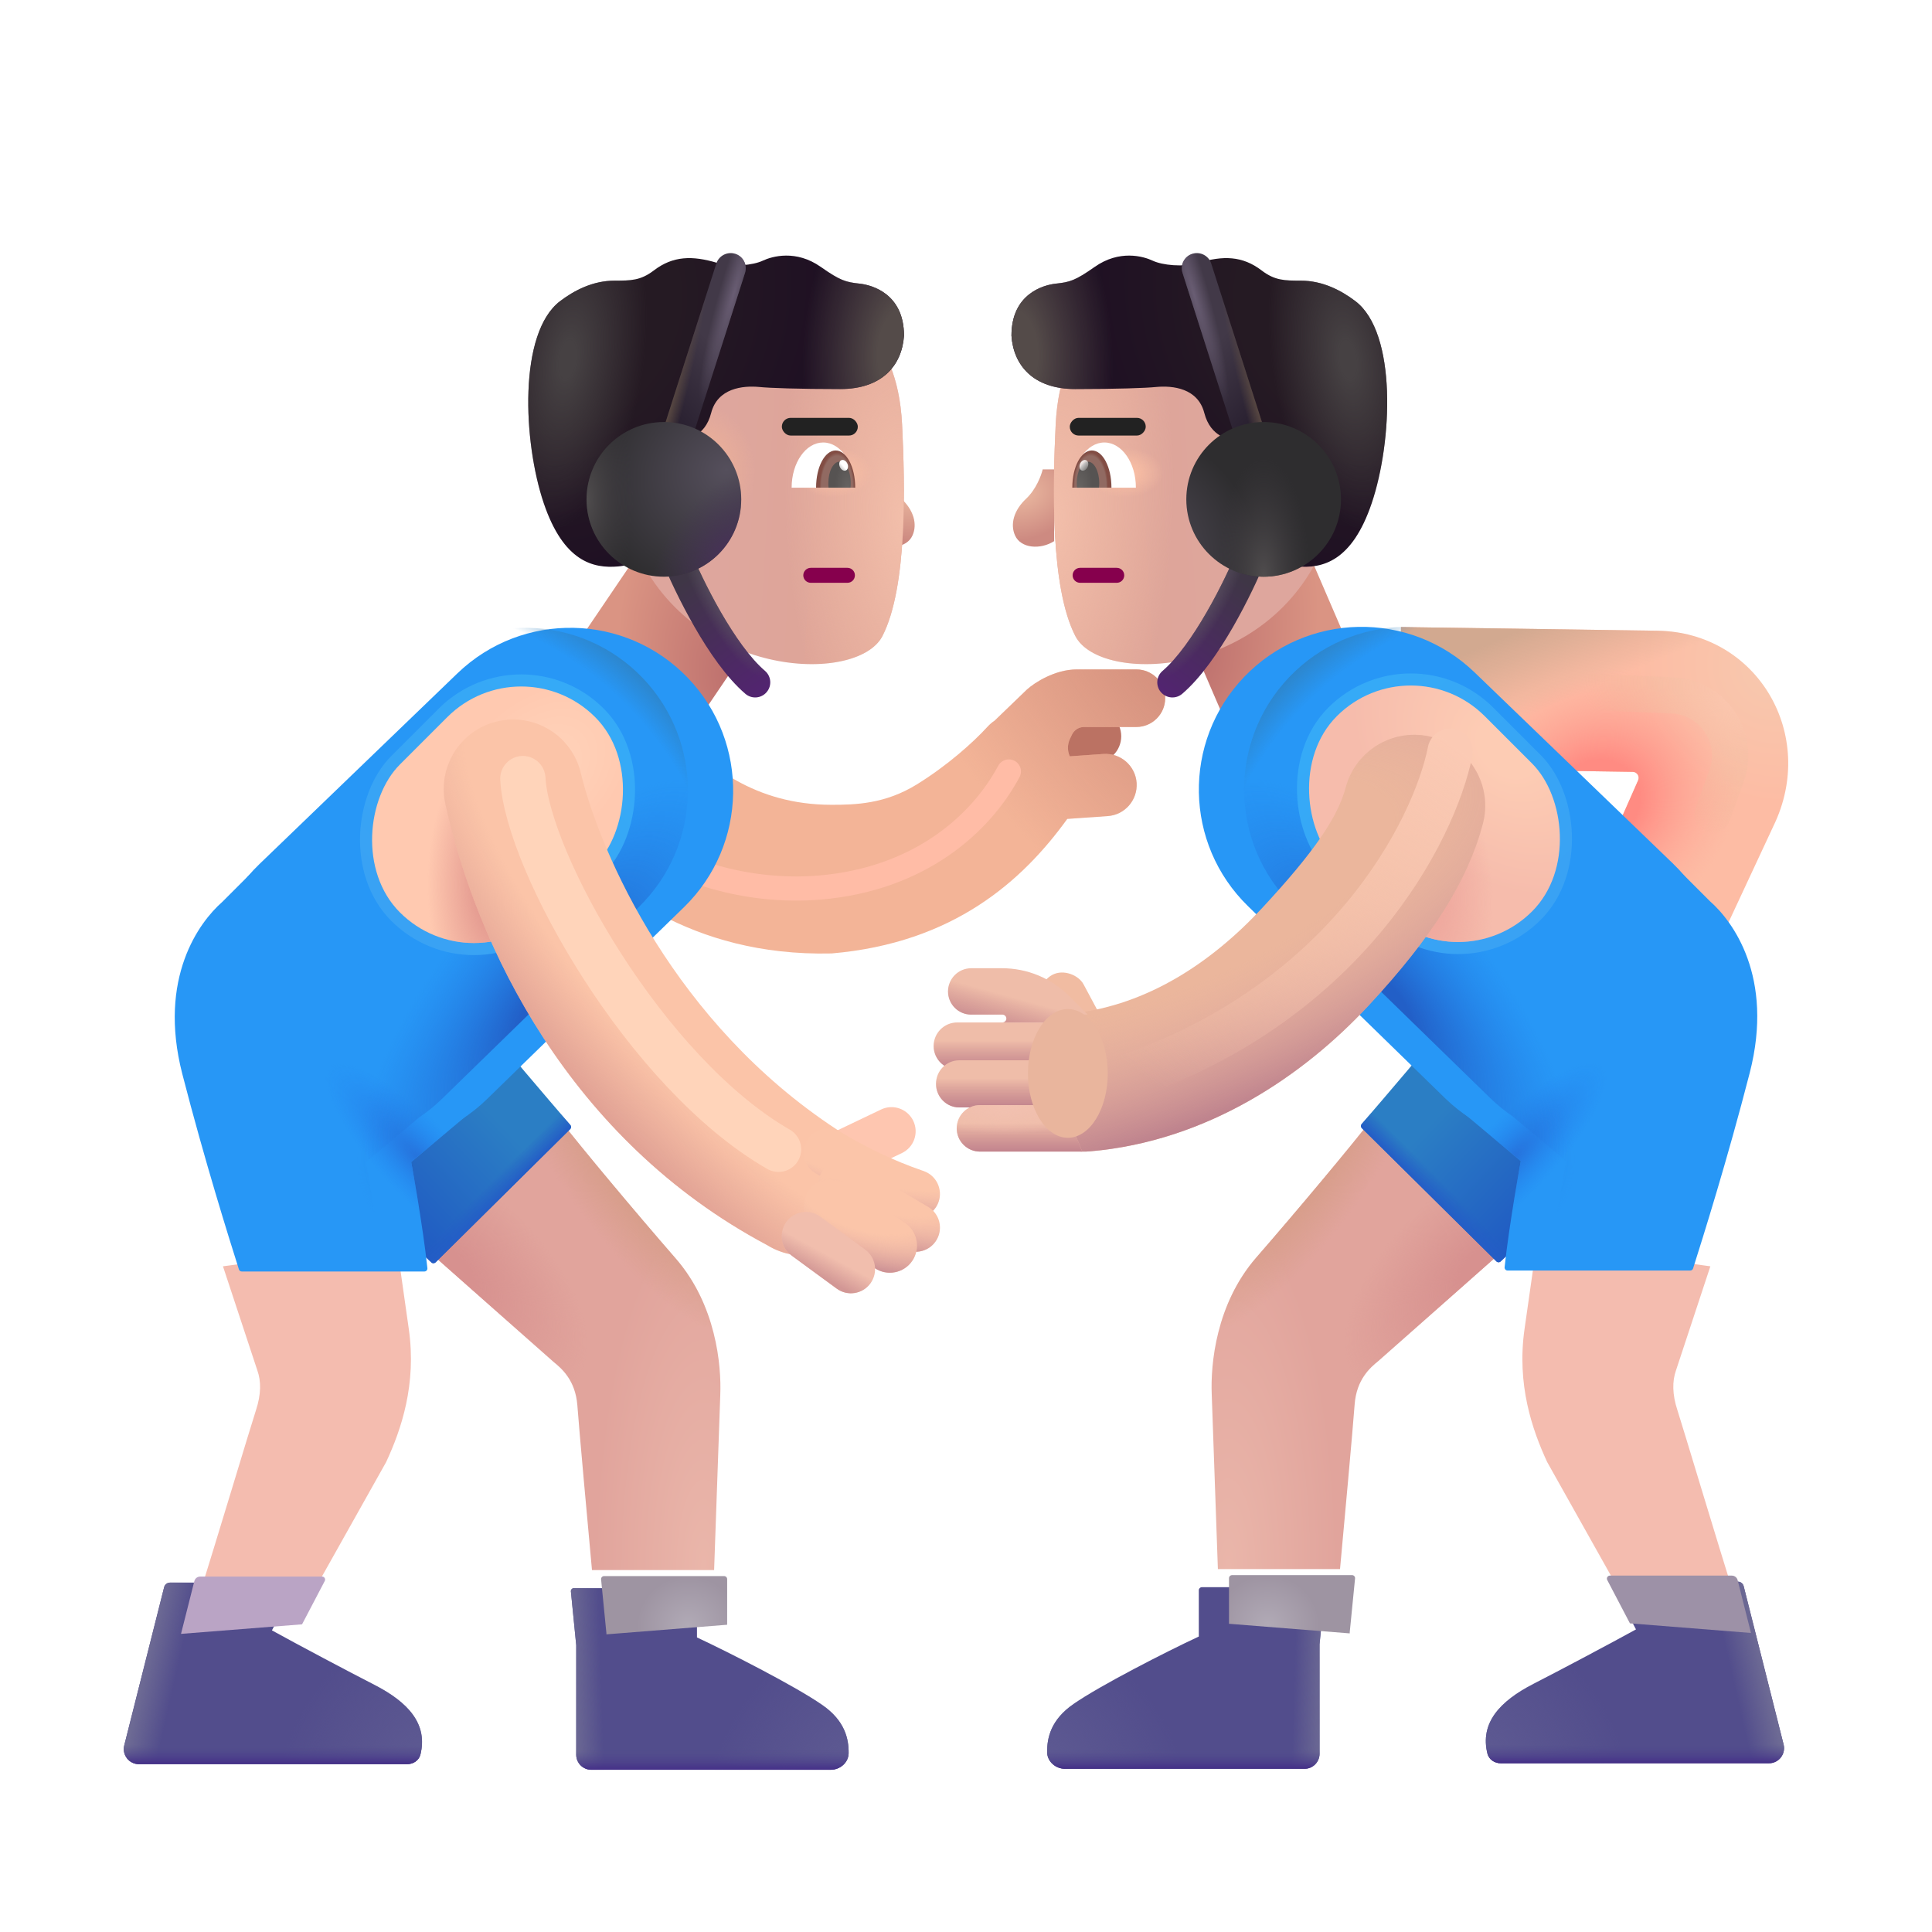 <svg width="32" height="32" viewBox="0 0 32 32" fill="none" xmlns="http://www.w3.org/2000/svg">
<rect width="2.371" height="3.351" transform="matrix(-0.828 -0.561 -0.561 0.828 12.854 10.023)" fill="url(#paint0_radial_3987_23641)"/>
<rect x="19.316" y="9.675" width="2.371" height="3.351" transform="rotate(-23.31 19.316 9.675)" fill="url(#paint1_radial_3987_23641)"/>
<path d="M16.471 12.063L15.879 12.633L16.177 13.747L17.602 13.242L17.523 13.125C17.461 13.033 17.451 12.915 17.498 12.815L17.528 12.751C17.562 12.679 17.635 12.633 17.714 12.633H18.133C18.375 12.633 18.571 12.437 18.571 12.195C18.571 11.954 18.375 11.758 18.133 11.758H17.227C16.894 11.758 16.584 11.961 16.471 12.063Z" fill="#BB7263"/>
<g filter="url(#filter0_ii_3987_23641)">
<path d="M16.074 12.236L16.61 11.72C16.733 11.609 17.071 11.388 17.434 11.388H18.422C18.685 11.388 18.899 11.601 18.899 11.864C18.899 12.127 18.685 12.341 18.422 12.341H17.556C17.47 12.341 17.391 12.391 17.354 12.47L17.321 12.539C17.278 12.631 17.278 12.736 17.319 12.827L17.876 12.788C18.16 12.769 18.406 12.983 18.426 13.267C18.445 13.551 18.231 13.798 17.947 13.817L17.277 13.864C16.538 14.889 15.393 15.919 13.375 16.092C10.989 16.149 9.663 14.91 9.117 14.401C9.077 14.364 9.041 14.33 9.009 14.301C8.965 14.261 8.931 14.23 8.906 14.21C8.418 13.804 8.351 13.079 8.757 12.59C9.162 12.102 9.887 12.035 10.376 12.441C10.399 12.46 10.453 12.428 10.509 12.394C10.573 12.357 10.641 12.316 10.672 12.344C10.726 12.391 10.782 12.443 10.843 12.498C11.339 12.953 12.078 13.63 13.375 13.63C13.766 13.63 14.259 13.617 14.783 13.294C15.293 12.979 15.72 12.595 15.95 12.344C15.993 12.297 16.035 12.261 16.074 12.236Z" fill="#F3B497"/>
<path d="M16.074 12.236L16.61 11.72C16.733 11.609 17.071 11.388 17.434 11.388H18.422C18.685 11.388 18.899 11.601 18.899 11.864C18.899 12.127 18.685 12.341 18.422 12.341H17.556C17.47 12.341 17.391 12.391 17.354 12.47L17.321 12.539C17.278 12.631 17.278 12.736 17.319 12.827L17.876 12.788C18.16 12.769 18.406 12.983 18.426 13.267C18.445 13.551 18.231 13.798 17.947 13.817L17.277 13.864C16.538 14.889 15.393 15.919 13.375 16.092C10.989 16.149 9.663 14.91 9.117 14.401C9.077 14.364 9.041 14.33 9.009 14.301C8.965 14.261 8.931 14.23 8.906 14.21C8.418 13.804 8.351 13.079 8.757 12.59C9.162 12.102 9.887 12.035 10.376 12.441C10.399 12.46 10.453 12.428 10.509 12.394C10.573 12.357 10.641 12.316 10.672 12.344C10.726 12.391 10.782 12.443 10.843 12.498C11.339 12.953 12.078 13.63 13.375 13.63C13.766 13.63 14.259 13.617 14.783 13.294C15.293 12.979 15.72 12.595 15.95 12.344C15.993 12.297 16.035 12.261 16.074 12.236Z" fill="url(#paint2_radial_3987_23641)"/>
</g>
<g filter="url(#filter1_f_3987_23641)">
<path d="M10.804 14.09C11.184 14.34 12.273 14.812 13.585 14.7C15.226 14.559 16.241 13.653 16.71 12.778" stroke="#FFBCA6" stroke-width="0.4" stroke-linecap="round"/>
</g>
<path d="M9.172 22.56L7.133 20.755L9.289 18.567C9.637 19.017 10.512 20.064 11.192 20.845C11.862 21.615 11.95 22.614 11.93 23.106L11.828 26.005H9.805C9.737 25.27 9.594 23.697 9.563 23.278C9.531 22.86 9.301 22.665 9.172 22.56Z" fill="url(#paint3_radial_3987_23641)"/>
<path d="M9.172 22.56L7.133 20.755L9.289 18.567C9.637 19.017 10.512 20.064 11.192 20.845C11.862 21.615 11.95 22.614 11.93 23.106L11.828 26.005H9.805C9.737 25.27 9.594 23.697 9.563 23.278C9.531 22.86 9.301 22.665 9.172 22.56Z" fill="url(#paint4_radial_3987_23641)"/>
<path d="M9.172 22.56L7.133 20.755L9.289 18.567C9.637 19.017 10.512 20.064 11.192 20.845C11.862 21.615 11.95 22.614 11.93 23.106L11.828 26.005H9.805C9.737 25.27 9.594 23.697 9.563 23.278C9.531 22.86 9.301 22.665 9.172 22.56Z" fill="url(#paint5_radial_3987_23641)"/>
<path d="M7.145 20.91L6.063 19.903L4.914 18.88L8.047 16.974C8.291 17.284 9.062 18.187 9.447 18.634C9.464 18.654 9.462 18.683 9.444 18.702L7.214 20.909C7.195 20.927 7.164 20.928 7.145 20.91Z" fill="url(#paint6_linear_3987_23641)"/>
<path d="M7.145 20.91L6.063 19.903L4.914 18.88L8.047 16.974C8.291 17.284 9.062 18.187 9.447 18.634C9.464 18.654 9.462 18.683 9.444 18.702L7.214 20.909C7.195 20.927 7.164 20.928 7.145 20.91Z" fill="url(#paint7_linear_3987_23641)"/>
<path d="M7.145 20.91L6.063 19.903L4.914 18.88L8.047 16.974C8.291 17.284 9.062 18.187 9.447 18.634C9.464 18.654 9.462 18.683 9.444 18.702L7.214 20.909C7.195 20.927 7.164 20.928 7.145 20.91Z" fill="url(#paint8_linear_3987_23641)"/>
<g filter="url(#filter2_ii_3987_23641)">
<path d="M3.913 22.7L3.343 20.974L6.218 20.583C6.231 20.677 6.29 21.094 6.421 22.013C6.552 22.931 6.296 23.677 6.046 24.216L4.827 26.388H2.96C3.205 25.617 3.804 23.618 3.89 23.356C3.976 23.095 3.976 22.876 3.913 22.7Z" fill="#F4BCAF"/>
</g>
<g filter="url(#filter3_i_3987_23641)">
<path d="M6.826 11.153C7.902 10.117 9.615 10.152 10.647 11.232C11.668 12.301 11.638 13.994 10.579 15.026L7.317 18.204C6.241 19.252 4.517 19.225 3.475 18.143C2.437 17.065 2.469 15.35 3.547 14.312L6.826 11.153Z" fill="#2797F6"/>
</g>
<g filter="url(#filter4_i_3987_23641)">
<path d="M2.928 14.942L3.592 14.278L7.272 18.231L6.061 19.247C6.061 19.247 6.254 20.29 6.329 21.005C6.332 21.034 6.309 21.06 6.28 21.06H3.254C3.232 21.06 3.213 21.046 3.207 21.025C3.047 20.52 2.642 19.233 2.269 17.786C1.86 16.194 2.556 15.268 2.928 14.942Z" fill="#2797F6"/>
<path d="M2.928 14.942L3.592 14.278L7.272 18.231L6.061 19.247C6.061 19.247 6.254 20.29 6.329 21.005C6.332 21.034 6.309 21.06 6.28 21.06H3.254C3.232 21.06 3.213 21.046 3.207 21.025C3.047 20.52 2.642 19.233 2.269 17.786C1.86 16.194 2.556 15.268 2.928 14.942Z" fill="url(#paint9_radial_3987_23641)"/>
</g>
<path d="M10.647 11.232C9.615 10.152 7.901 10.117 6.826 11.153L3.592 14.278L3.547 14.312C3.48 14.376 3.418 14.443 3.359 14.512L2.928 14.943C2.556 15.268 1.86 16.194 2.269 17.786C2.641 19.233 3.047 20.52 3.207 21.025C3.21 21.036 3.217 21.045 3.226 21.052C3.235 21.057 3.244 21.06 3.254 21.06H6.279C6.309 21.06 6.332 21.034 6.329 21.005C6.255 20.29 6.061 19.247 6.061 19.247L6.937 18.512C7.07 18.423 7.197 18.32 7.317 18.204L10.578 15.026C11.638 13.994 11.668 12.301 10.647 11.232Z" fill="url(#paint10_radial_3987_23641)"/>
<path d="M10.647 11.232C9.615 10.152 7.901 10.117 6.826 11.153L3.592 14.278L3.547 14.312C3.48 14.376 3.418 14.443 3.359 14.512L2.928 14.943C2.556 15.268 1.86 16.194 2.269 17.786C2.641 19.233 3.047 20.52 3.207 21.025C3.21 21.036 3.217 21.045 3.226 21.052C3.235 21.057 3.244 21.06 3.254 21.06H6.279C6.309 21.06 6.332 21.034 6.329 21.005C6.255 20.29 6.061 19.247 6.061 19.247L6.937 18.512C7.07 18.423 7.197 18.32 7.317 18.204L10.578 15.026C11.638 13.994 11.668 12.301 10.647 11.232Z" fill="url(#paint11_radial_3987_23641)"/>
<g filter="url(#filter5_i_3987_23641)">
<path d="M2.919 26.088L2.258 28.709C2.219 28.867 2.338 29.02 2.501 29.02H6.942C7.044 29.02 7.138 28.96 7.163 28.862C7.289 28.358 6.966 27.996 6.399 27.705C5.982 27.491 5.105 27.026 4.704 26.804L5.079 26.086C5.097 26.053 5.073 26.013 5.035 26.013H3.016C2.97 26.013 2.93 26.044 2.919 26.088Z" fill="#524D8C"/>
<path d="M2.919 26.088L2.258 28.709C2.219 28.867 2.338 29.02 2.501 29.02H6.942C7.044 29.02 7.138 28.96 7.163 28.862C7.289 28.358 6.966 27.996 6.399 27.705C5.982 27.491 5.105 27.026 4.704 26.804L5.079 26.086C5.097 26.053 5.073 26.013 5.035 26.013H3.016C2.97 26.013 2.93 26.044 2.919 26.088Z" fill="url(#paint12_linear_3987_23641)"/>
<path d="M2.919 26.088L2.258 28.709C2.219 28.867 2.338 29.02 2.501 29.02H6.942C7.044 29.02 7.138 28.96 7.163 28.862C7.289 28.358 6.966 27.996 6.399 27.705C5.982 27.491 5.105 27.026 4.704 26.804L5.079 26.086C5.097 26.053 5.073 26.013 5.035 26.013H3.016C2.97 26.013 2.93 26.044 2.919 26.088Z" fill="url(#paint13_radial_3987_23641)"/>
<path d="M2.919 26.088L2.258 28.709C2.219 28.867 2.338 29.02 2.501 29.02H6.942C7.044 29.02 7.138 28.96 7.163 28.862C7.289 28.358 6.966 27.996 6.399 27.705C5.982 27.491 5.105 27.026 4.704 26.804L5.079 26.086C5.097 26.053 5.073 26.013 5.035 26.013H3.016C2.97 26.013 2.93 26.044 2.919 26.088Z" fill="url(#paint14_linear_3987_23641)"/>
</g>
<g filter="url(#filter6_i_3987_23641)">
<path d="M4.703 26.804L5.079 26.086C5.096 26.053 5.073 26.013 5.035 26.013H3.016C2.97 26.013 2.93 26.044 2.919 26.088L2.698 26.962L4.703 26.804Z" fill="#BAA4C5"/>
</g>
<g filter="url(#filter7_i_3987_23641)">
<path d="M9.844 26.95L9.756 26.06C9.753 26.03 9.776 26.005 9.806 26.005H11.794C11.822 26.005 11.844 26.027 11.844 26.055V26.821C12.403 27.083 13.471 27.628 13.918 27.939C14.296 28.2 14.359 28.502 14.356 28.74C14.353 28.895 14.213 29.013 14.058 29.013H10.094C9.956 29.013 9.844 28.901 9.844 28.763V26.95Z" fill="#524D8C"/>
<path d="M9.844 26.95L9.756 26.06C9.753 26.03 9.776 26.005 9.806 26.005H11.794C11.822 26.005 11.844 26.027 11.844 26.055V26.821C12.403 27.083 13.471 27.628 13.918 27.939C14.296 28.2 14.359 28.502 14.356 28.74C14.353 28.895 14.213 29.013 14.058 29.013H10.094C9.956 29.013 9.844 28.901 9.844 28.763V26.95Z" fill="url(#paint15_linear_3987_23641)"/>
<path d="M9.844 26.95L9.756 26.06C9.753 26.03 9.776 26.005 9.806 26.005H11.794C11.822 26.005 11.844 26.027 11.844 26.055V26.821C12.403 27.083 13.471 27.628 13.918 27.939C14.296 28.2 14.359 28.502 14.356 28.74C14.353 28.895 14.213 29.013 14.058 29.013H10.094C9.956 29.013 9.844 28.901 9.844 28.763V26.95Z" fill="url(#paint16_radial_3987_23641)"/>
<path d="M9.844 26.95L9.756 26.06C9.753 26.03 9.776 26.005 9.806 26.005H11.794C11.822 26.005 11.844 26.027 11.844 26.055V26.821C12.403 27.083 13.471 27.628 13.918 27.939C14.296 28.2 14.359 28.502 14.356 28.74C14.353 28.895 14.213 29.013 14.058 29.013H10.094C9.956 29.013 9.844 28.901 9.844 28.763V26.95Z" fill="url(#paint17_linear_3987_23641)"/>
</g>
<g filter="url(#filter8_i_3987_23641)">
<path d="M11.844 26.811V26.055C11.844 26.037 11.834 26.02 11.819 26.012C11.812 26.007 11.803 26.005 11.794 26.005H9.805C9.776 26.005 9.753 26.03 9.756 26.06L9.844 26.95V26.97L11.844 26.811Z" fill="url(#paint18_radial_3987_23641)"/>
</g>
<g filter="url(#filter9_f_3987_23641)">
<rect x="8.633" y="10.653" width="3.464" height="4.574" rx="1.732" transform="rotate(45 8.633 10.653)" stroke="url(#paint19_linear_3987_23641)" stroke-width="0.4"/>
</g>
<rect x="8.633" y="10.653" width="3.464" height="4.574" rx="1.732" transform="rotate(45 8.633 10.653)" fill="url(#paint20_radial_3987_23641)"/>
<rect x="8.633" y="10.653" width="3.464" height="4.574" rx="1.732" transform="rotate(45 8.633 10.653)" fill="url(#paint21_radial_3987_23641)"/>
<g filter="url(#filter10_i_3987_23641)">
<path fill-rule="evenodd" clip-rule="evenodd" d="M15.127 18.715C15.222 18.914 15.138 19.153 14.939 19.248L13.943 19.725C13.743 19.82 13.505 19.736 13.409 19.537C13.314 19.338 13.398 19.099 13.597 19.003L14.593 18.527C14.793 18.431 15.031 18.516 15.127 18.715Z" fill="#FEC6B0"/>
</g>
<path fill-rule="evenodd" clip-rule="evenodd" d="M8.229 11.95C8.846 11.8 9.468 12.179 9.618 12.796C9.948 14.158 11.188 16.958 13.86 18.708C14.399 19.043 14.625 19.713 14.289 20.253C13.954 20.792 13.245 20.957 12.705 20.622C9.414 18.872 7.891 15.645 7.382 13.338C7.233 12.721 7.612 12.099 8.229 11.95Z" fill="#FBC4A8"/>
<path fill-rule="evenodd" clip-rule="evenodd" d="M8.229 11.95C8.846 11.8 9.468 12.179 9.618 12.796C9.948 14.158 11.188 16.958 13.86 18.708C14.399 19.043 14.625 19.713 14.289 20.253C13.954 20.792 13.245 20.957 12.705 20.622C9.414 18.872 7.891 15.645 7.382 13.338C7.233 12.721 7.612 12.099 8.229 11.95Z" fill="url(#paint22_radial_3987_23641)"/>
<path fill-rule="evenodd" clip-rule="evenodd" d="M13.373 18.884C13.488 18.695 13.733 18.634 13.922 18.749C14.327 18.994 14.782 19.219 15.298 19.396C15.507 19.468 15.618 19.695 15.547 19.904C15.475 20.113 15.248 20.224 15.039 20.153C14.461 19.955 13.955 19.703 13.508 19.433C13.319 19.319 13.259 19.073 13.373 18.884Z" fill="#FBC5A9"/>
<path fill-rule="evenodd" clip-rule="evenodd" d="M13.373 18.884C13.488 18.695 13.733 18.634 13.922 18.749C14.327 18.994 14.782 19.219 15.298 19.396C15.507 19.468 15.618 19.695 15.547 19.904C15.475 20.113 15.248 20.224 15.039 20.153C14.461 19.955 13.955 19.703 13.508 19.433C13.319 19.319 13.259 19.073 13.373 18.884Z" fill="url(#paint23_radial_3987_23641)"/>
<path fill-rule="evenodd" clip-rule="evenodd" d="M13.609 19.415C13.721 19.225 13.966 19.161 14.156 19.273L15.371 19.988C15.562 20.1 15.625 20.345 15.513 20.536C15.401 20.726 15.156 20.79 14.966 20.678L13.751 19.963C13.56 19.851 13.497 19.606 13.609 19.415Z" fill="#FBC5A9"/>
<path fill-rule="evenodd" clip-rule="evenodd" d="M13.609 19.415C13.721 19.225 13.966 19.161 14.156 19.273L15.371 19.988C15.562 20.1 15.625 20.345 15.513 20.536C15.401 20.726 15.156 20.79 14.966 20.678L13.751 19.963C13.56 19.851 13.497 19.606 13.609 19.415Z" fill="url(#paint24_radial_3987_23641)"/>
<path fill-rule="evenodd" clip-rule="evenodd" d="M13.393 19.722C13.532 19.516 13.811 19.462 14.017 19.601L14.99 20.257C15.196 20.396 15.25 20.676 15.111 20.882C14.972 21.088 14.693 21.142 14.487 21.003L13.514 20.347C13.308 20.208 13.254 19.928 13.393 19.722Z" fill="#FBC5A9"/>
<path fill-rule="evenodd" clip-rule="evenodd" d="M13.393 19.722C13.532 19.516 13.811 19.462 14.017 19.601L14.99 20.257C15.196 20.396 15.25 20.676 15.111 20.882C14.972 21.088 14.693 21.142 14.487 21.003L13.514 20.347C13.308 20.208 13.254 19.928 13.393 19.722Z" fill="url(#paint25_radial_3987_23641)"/>
<path fill-rule="evenodd" clip-rule="evenodd" d="M13.025 20.237C13.156 20.059 13.406 20.02 13.585 20.151L14.331 20.698C14.509 20.829 14.547 21.079 14.417 21.257C14.286 21.435 14.036 21.474 13.858 21.343L13.112 20.796C12.933 20.666 12.895 20.416 13.025 20.237Z" fill="#F1BEAD"/>
<path fill-rule="evenodd" clip-rule="evenodd" d="M13.025 20.237C13.156 20.059 13.406 20.02 13.585 20.151L14.331 20.698C14.509 20.829 14.547 21.079 14.417 21.257C14.286 21.435 14.036 21.474 13.858 21.343L13.112 20.796C12.933 20.666 12.895 20.416 13.025 20.237Z" fill="url(#paint26_linear_3987_23641)"/>
<path fill-rule="evenodd" clip-rule="evenodd" d="M27.133 12.924C27.162 12.859 27.115 12.785 27.043 12.784L23.17 12.726L23.205 10.386L27.454 10.447C29.108 10.471 30.108 12.173 29.374 13.681L28.188 16.225L26.126 15.206L27.133 12.924Z" fill="url(#paint27_radial_3987_23641)"/>
<path fill-rule="evenodd" clip-rule="evenodd" d="M27.133 12.924C27.162 12.859 27.115 12.785 27.043 12.784L23.17 12.726L23.205 10.386L27.454 10.447C29.108 10.471 30.108 12.173 29.374 13.681L28.188 16.225L26.126 15.206L27.133 12.924Z" fill="url(#paint28_radial_3987_23641)"/>
<path fill-rule="evenodd" clip-rule="evenodd" d="M27.133 12.924C27.162 12.859 27.115 12.785 27.043 12.784L23.17 12.726L23.205 10.386L27.454 10.447C29.108 10.471 30.108 12.173 29.374 13.681L28.188 16.225L26.126 15.206L27.133 12.924Z" fill="url(#paint29_linear_3987_23641)"/>
<rect x="17.093" y="16.327" width="0.764" height="1.4" rx="0.382" transform="rotate(-28.166 17.093 16.327)" fill="#F1BCA2"/>
<path d="M22.828 22.544L24.867 20.739L22.711 18.552C22.363 19.001 21.488 20.048 20.808 20.829C20.138 21.599 20.05 22.599 20.07 23.091L20.172 25.989H22.195C22.263 25.255 22.406 23.681 22.437 23.263C22.468 22.844 22.699 22.649 22.828 22.544Z" fill="url(#paint30_radial_3987_23641)"/>
<path d="M22.828 22.544L24.867 20.739L22.711 18.552C22.363 19.001 21.488 20.048 20.808 20.829C20.138 21.599 20.05 22.599 20.07 23.091L20.172 25.989H22.195C22.263 25.255 22.406 23.681 22.437 23.263C22.468 22.844 22.699 22.649 22.828 22.544Z" fill="url(#paint31_radial_3987_23641)"/>
<path d="M22.828 22.544L24.867 20.739L22.711 18.552C22.363 19.001 21.488 20.048 20.808 20.829C20.138 21.599 20.05 22.599 20.07 23.091L20.172 25.989H22.195C22.263 25.255 22.406 23.681 22.437 23.263C22.468 22.844 22.699 22.649 22.828 22.544Z" fill="url(#paint32_radial_3987_23641)"/>
<path d="M24.855 20.894L25.937 19.888L27.086 18.864L23.953 16.958C23.709 17.268 22.938 18.172 22.553 18.618C22.536 18.638 22.538 18.668 22.556 18.686L24.786 20.893C24.805 20.912 24.836 20.912 24.855 20.894Z" fill="url(#paint33_linear_3987_23641)"/>
<path d="M24.855 20.894L25.937 19.888L27.086 18.864L23.953 16.958C23.709 17.268 22.938 18.172 22.553 18.618C22.536 18.638 22.538 18.668 22.556 18.686L24.786 20.893C24.805 20.912 24.836 20.912 24.855 20.894Z" fill="url(#paint34_linear_3987_23641)"/>
<path d="M24.855 20.894L25.937 19.888L27.086 18.864L23.953 16.958C23.709 17.268 22.938 18.172 22.553 18.618C22.536 18.638 22.538 18.668 22.556 18.686L24.786 20.893C24.805 20.912 24.836 20.912 24.855 20.894Z" fill="url(#paint35_linear_3987_23641)"/>
<g filter="url(#filter11_ii_3987_23641)">
<path d="M28.109 22.7L28.679 20.974L25.804 20.583C25.791 20.677 25.733 21.094 25.601 22.013C25.47 22.931 25.726 23.677 25.976 24.216L27.195 26.388H29.062C28.817 25.617 28.218 23.618 28.133 23.356C28.047 23.095 28.047 22.876 28.109 22.7Z" fill="#F4BCAF"/>
</g>
<g filter="url(#filter12_i_3987_23641)">
<path d="M25.174 11.137C24.098 10.101 22.385 10.136 21.353 11.216C20.332 12.286 20.362 13.978 21.422 15.01L24.683 18.188C25.759 19.236 27.483 19.209 28.525 18.127C29.563 17.05 29.531 15.335 28.453 14.297L25.174 11.137Z" fill="#2797F6"/>
</g>
<g filter="url(#filter13_i_3987_23641)">
<path d="M29.072 14.927L28.408 14.263L24.728 18.216L25.939 19.231C25.939 19.231 25.746 20.274 25.671 20.989C25.668 21.019 25.691 21.044 25.72 21.044H28.746C28.767 21.044 28.787 21.03 28.793 21.009C28.953 20.504 29.358 19.218 29.731 17.77C30.14 16.179 29.444 15.252 29.072 14.927Z" fill="#2797F6"/>
<path d="M29.072 14.927L28.408 14.263L24.728 18.216L25.939 19.231C25.939 19.231 25.746 20.274 25.671 20.989C25.668 21.019 25.691 21.044 25.72 21.044H28.746C28.767 21.044 28.787 21.03 28.793 21.009C28.953 20.504 29.358 19.218 29.731 17.77C30.14 16.179 29.444 15.252 29.072 14.927Z" fill="url(#paint36_radial_3987_23641)"/>
</g>
<path d="M21.353 11.216C22.385 10.136 24.099 10.101 25.174 11.137L28.408 14.263L28.453 14.297C28.52 14.361 28.582 14.427 28.641 14.496L29.072 14.927C29.444 15.252 30.14 16.179 29.731 17.771C29.359 19.218 28.953 20.504 28.793 21.009C28.79 21.021 28.783 21.03 28.774 21.036C28.765 21.041 28.756 21.044 28.746 21.044H25.721C25.691 21.044 25.668 21.019 25.671 20.989C25.745 20.275 25.939 19.232 25.939 19.232L25.063 18.497C24.93 18.407 24.803 18.304 24.683 18.188L21.422 15.01C20.362 13.978 20.332 12.286 21.353 11.216Z" fill="url(#paint37_radial_3987_23641)"/>
<path d="M21.353 11.216C22.385 10.136 24.099 10.101 25.174 11.137L28.408 14.263L28.453 14.297C28.52 14.361 28.582 14.427 28.641 14.496L29.072 14.927C29.444 15.252 30.14 16.179 29.731 17.771C29.359 19.218 28.953 20.504 28.793 21.009C28.79 21.021 28.783 21.03 28.774 21.036C28.765 21.041 28.756 21.044 28.746 21.044H25.721C25.691 21.044 25.668 21.019 25.671 20.989C25.745 20.275 25.939 19.232 25.939 19.232L25.063 18.497C24.93 18.407 24.803 18.304 24.683 18.188L21.422 15.01C20.362 13.978 20.332 12.286 21.353 11.216Z" fill="url(#paint38_radial_3987_23641)"/>
<g filter="url(#filter14_i_3987_23641)">
<path d="M29.081 26.073L29.742 28.694C29.781 28.852 29.662 29.005 29.499 29.005H25.058C24.956 29.005 24.862 28.944 24.837 28.846C24.711 28.343 25.034 27.98 25.601 27.689C26.018 27.475 26.895 27.01 27.297 26.788L26.921 26.07C26.903 26.037 26.927 25.997 26.965 25.997H28.984C29.03 25.997 29.07 26.028 29.081 26.073Z" fill="#524D8C"/>
<path d="M29.081 26.073L29.742 28.694C29.781 28.852 29.662 29.005 29.499 29.005H25.058C24.956 29.005 24.862 28.944 24.837 28.846C24.711 28.343 25.034 27.98 25.601 27.689C26.018 27.475 26.895 27.01 27.297 26.788L26.921 26.07C26.903 26.037 26.927 25.997 26.965 25.997H28.984C29.03 25.997 29.07 26.028 29.081 26.073Z" fill="url(#paint39_linear_3987_23641)"/>
<path d="M29.081 26.073L29.742 28.694C29.781 28.852 29.662 29.005 29.499 29.005H25.058C24.956 29.005 24.862 28.944 24.837 28.846C24.711 28.343 25.034 27.98 25.601 27.689C26.018 27.475 26.895 27.01 27.297 26.788L26.921 26.07C26.903 26.037 26.927 25.997 26.965 25.997H28.984C29.03 25.997 29.07 26.028 29.081 26.073Z" fill="url(#paint40_radial_3987_23641)"/>
<path d="M29.081 26.073L29.742 28.694C29.781 28.852 29.662 29.005 29.499 29.005H25.058C24.956 29.005 24.862 28.944 24.837 28.846C24.711 28.343 25.034 27.98 25.601 27.689C26.018 27.475 26.895 27.01 27.297 26.788L26.921 26.07C26.903 26.037 26.927 25.997 26.965 25.997H28.984C29.03 25.997 29.07 26.028 29.081 26.073Z" fill="url(#paint41_linear_3987_23641)"/>
</g>
<g filter="url(#filter15_i_3987_23641)">
<path d="M27.297 26.788L26.921 26.07C26.904 26.037 26.927 25.997 26.965 25.997H28.984C29.03 25.997 29.07 26.028 29.081 26.073L29.302 26.947L27.297 26.788Z" fill="#9D91A7"/>
</g>
<g filter="url(#filter16_i_3987_23641)">
<path d="M22.156 26.934L22.244 26.044C22.247 26.015 22.224 25.989 22.194 25.989H20.206C20.178 25.989 20.156 26.012 20.156 26.039V26.806C19.597 27.067 18.529 27.613 18.082 27.923C17.704 28.184 17.641 28.486 17.644 28.724C17.647 28.879 17.787 28.997 17.942 28.997H21.906C22.044 28.997 22.156 28.885 22.156 28.747V26.934Z" fill="#524D8C"/>
<path d="M22.156 26.934L22.244 26.044C22.247 26.015 22.224 25.989 22.194 25.989H20.206C20.178 25.989 20.156 26.012 20.156 26.039V26.806C19.597 27.067 18.529 27.613 18.082 27.923C17.704 28.184 17.641 28.486 17.644 28.724C17.647 28.879 17.787 28.997 17.942 28.997H21.906C22.044 28.997 22.156 28.885 22.156 28.747V26.934Z" fill="url(#paint42_linear_3987_23641)"/>
<path d="M22.156 26.934L22.244 26.044C22.247 26.015 22.224 25.989 22.194 25.989H20.206C20.178 25.989 20.156 26.012 20.156 26.039V26.806C19.597 27.067 18.529 27.613 18.082 27.923C17.704 28.184 17.641 28.486 17.644 28.724C17.647 28.879 17.787 28.997 17.942 28.997H21.906C22.044 28.997 22.156 28.885 22.156 28.747V26.934Z" fill="url(#paint43_radial_3987_23641)"/>
<path d="M22.156 26.934L22.244 26.044C22.247 26.015 22.224 25.989 22.194 25.989H20.206C20.178 25.989 20.156 26.012 20.156 26.039V26.806C19.597 27.067 18.529 27.613 18.082 27.923C17.704 28.184 17.641 28.486 17.644 28.724C17.647 28.879 17.787 28.997 17.942 28.997H21.906C22.044 28.997 22.156 28.885 22.156 28.747V26.934Z" fill="url(#paint44_linear_3987_23641)"/>
</g>
<g filter="url(#filter17_i_3987_23641)">
<path d="M20.156 26.795V26.039C20.156 26.021 20.166 26.005 20.181 25.996C20.188 25.992 20.197 25.989 20.206 25.989H22.195C22.224 25.989 22.247 26.015 22.244 26.044L22.156 26.934V26.954L20.156 26.795Z" fill="url(#paint45_radial_3987_23641)"/>
</g>
<g filter="url(#filter18_f_3987_23641)">
<rect width="3.464" height="4.574" rx="1.732" transform="matrix(-0.707 0.707 0.707 0.707 23.367 10.637)" stroke="url(#paint46_linear_3987_23641)" stroke-width="0.4"/>
</g>
<rect width="3.464" height="4.574" rx="1.732" transform="matrix(-0.707 0.707 0.707 0.707 23.367 10.637)" fill="url(#paint47_radial_3987_23641)"/>
<rect width="3.464" height="4.574" rx="1.732" transform="matrix(-0.707 0.707 0.707 0.707 23.367 10.637)" fill="url(#paint48_radial_3987_23641)"/>
<path fill-rule="evenodd" clip-rule="evenodd" d="M23.727 12.21C24.354 12.377 24.727 13.021 24.56 13.648C24.31 14.585 23.734 15.507 22.667 16.656C21.592 17.814 19.996 18.904 18.052 19.07C17.405 19.125 16.836 18.645 16.781 17.998C16.727 17.352 17.145 16.836 17.791 16.782C18.998 16.64 20.053 15.957 20.904 15.041C21.763 14.116 22.157 13.539 22.289 13.043C22.456 12.416 23.1 12.043 23.727 12.21Z" fill="#EBB69C"/>
<path fill-rule="evenodd" clip-rule="evenodd" d="M23.727 12.21C24.354 12.377 24.727 13.021 24.56 13.648C24.31 14.585 23.734 15.507 22.667 16.656C21.592 17.814 19.996 18.904 18.052 19.07C17.405 19.125 16.836 18.645 16.781 17.998C16.727 17.352 17.145 16.836 17.791 16.782C18.998 16.64 20.053 15.957 20.904 15.041C21.763 14.116 22.157 13.539 22.289 13.043C22.456 12.416 23.1 12.043 23.727 12.21Z" fill="url(#paint49_radial_3987_23641)"/>
<path d="M15.464 17.325C15.464 17.109 15.639 16.935 15.854 16.935H17.886V17.715H15.854C15.639 17.715 15.464 17.54 15.464 17.325Z" fill="#EFBDA9"/>
<path d="M15.464 17.325C15.464 17.109 15.639 16.935 15.854 16.935H17.886V17.715H15.854C15.639 17.715 15.464 17.54 15.464 17.325Z" fill="url(#paint50_linear_3987_23641)"/>
<path d="M15.503 17.952C15.503 17.736 15.675 17.562 15.887 17.562H17.886V18.342H15.887C15.675 18.342 15.503 18.167 15.503 17.952Z" fill="#EFBDA9"/>
<path d="M15.503 17.952C15.503 17.736 15.675 17.562 15.887 17.562H17.886V18.342H15.887C15.675 18.342 15.503 18.167 15.503 17.952Z" fill="url(#paint51_linear_3987_23641)"/>
<path d="M15.846 18.689C15.846 18.476 16.019 18.304 16.232 18.304H17.617L17.925 19.074H16.232C16.019 19.074 15.846 18.902 15.846 18.689Z" fill="#EFBDA9"/>
<path d="M15.846 18.689C15.846 18.476 16.019 18.304 16.232 18.304H17.617L17.925 19.074H16.232C16.019 19.074 15.846 18.902 15.846 18.689Z" fill="url(#paint52_linear_3987_23641)"/>
<path d="M15.846 18.689C15.846 18.476 16.019 18.304 16.232 18.304H17.617L17.925 19.074H16.232C16.019 19.074 15.846 18.902 15.846 18.689Z" fill="url(#paint53_radial_3987_23641)"/>
<path d="M16.086 16.037C15.874 16.037 15.702 16.209 15.702 16.421C15.702 16.634 15.874 16.805 16.086 16.805H16.604C16.64 16.806 16.669 16.834 16.669 16.87C16.669 16.906 16.64 16.935 16.604 16.935H17.762V16.805L18.016 16.805L17.707 16.496C17.413 16.202 17.014 16.037 16.598 16.037H16.086Z" fill="#EFBDA9"/>
<path d="M16.086 16.037C15.874 16.037 15.702 16.209 15.702 16.421C15.702 16.634 15.874 16.805 16.086 16.805H16.604C16.64 16.806 16.669 16.834 16.669 16.87C16.669 16.906 16.64 16.935 16.604 16.935H17.762V16.805L18.016 16.805L17.707 16.496C17.413 16.202 17.014 16.037 16.598 16.037H16.086Z" fill="url(#paint54_linear_3987_23641)"/>
<g filter="url(#filter19_f_3987_23641)">
<path d="M8.66 12.896C8.733 14.271 10.692 17.77 12.895 19.036" stroke="#FFD4BA" stroke-width="0.75" stroke-linecap="round"/>
</g>
<g filter="url(#filter20_f_3987_23641)">
<path d="M24.02 12.442C23.759 13.755 22.282 16.686 18.457 17.911" stroke="url(#paint55_linear_3987_23641)" stroke-width="0.75" stroke-linecap="round"/>
</g>
<g filter="url(#filter21_f_3987_23641)">
<path d="M26.406 11.164C26.241 11.157 26.101 11.286 26.094 11.451C26.087 11.617 26.216 11.757 26.381 11.763L26.406 11.164ZM27.697 11.517L27.709 11.217L27.697 11.517ZM28.595 12.86L28.877 12.963V12.963L28.595 12.86ZM28.081 13.392C28.024 13.547 28.104 13.72 28.259 13.777C28.415 13.834 28.587 13.754 28.644 13.598L28.081 13.392ZM26.381 11.763L27.684 11.817L27.709 11.217L26.406 11.164L26.381 11.763ZM28.313 12.757L28.081 13.392L28.644 13.598L28.877 12.963L28.313 12.757ZM27.684 11.817C28.158 11.836 28.476 12.311 28.313 12.757L28.877 12.963C29.179 12.136 28.589 11.253 27.709 11.217L27.684 11.817Z" fill="url(#paint56_radial_3987_23641)"/>
</g>
<path d="M11.678 8.716L11.46 7.141C11.077 7.199 10.784 7.529 10.784 7.927C10.784 8.366 11.139 8.722 11.578 8.722C11.612 8.722 11.645 8.72 11.678 8.716Z" fill="url(#paint57_radial_3987_23641)"/>
<path d="M11.678 8.716L11.46 7.141C11.077 7.199 10.784 7.529 10.784 7.927C10.784 8.366 11.139 8.722 11.578 8.722C11.612 8.722 11.645 8.72 11.678 8.716Z" fill="url(#paint58_radial_3987_23641)"/>
<path d="M11.678 8.716L11.46 7.141C11.077 7.199 10.784 7.529 10.784 7.927C10.784 8.366 11.139 8.722 11.578 8.722C11.612 8.722 11.645 8.72 11.678 8.716Z" fill="url(#paint59_linear_3987_23641)"/>
<path d="M11.674 8.721L11.456 7.145C11.073 7.202 10.779 7.532 10.779 7.931C10.779 8.371 11.135 8.727 11.574 8.727C11.608 8.727 11.641 8.725 11.674 8.721Z" fill="url(#paint60_radial_3987_23641)"/>
<path d="M11.674 8.721L11.456 7.145C11.073 7.202 10.779 7.532 10.779 7.931C10.779 8.371 11.135 8.727 11.574 8.727C11.608 8.727 11.641 8.725 11.674 8.721Z" fill="url(#paint61_radial_3987_23641)"/>
<path d="M11.674 8.721L11.456 7.145C11.073 7.202 10.779 7.532 10.779 7.931C10.779 8.371 11.135 8.727 11.574 8.727C11.608 8.727 11.641 8.725 11.674 8.721Z" fill="url(#paint62_linear_3987_23641)"/>
<g filter="url(#filter22_f_3987_23641)">
<ellipse cx="17.687" cy="17.779" rx="0.661" ry="1.066" fill="#E9B59D"/>
</g>
<path d="M11.678 8.706L11.46 7.132C11.077 7.189 10.784 7.519 10.784 7.918C10.784 8.357 11.139 8.712 11.578 8.712C11.612 8.712 11.645 8.71 11.678 8.706Z" fill="url(#paint63_radial_3987_23641)"/>
<path d="M11.678 8.706L11.46 7.132C11.077 7.189 10.784 7.519 10.784 7.918C10.784 8.357 11.139 8.712 11.578 8.712C11.612 8.712 11.645 8.71 11.678 8.706Z" fill="url(#paint64_radial_3987_23641)"/>
<path d="M11.678 8.706L11.46 7.132C11.077 7.189 10.784 7.519 10.784 7.918C10.784 8.357 11.139 8.712 11.578 8.712C11.612 8.712 11.645 8.71 11.678 8.706Z" fill="url(#paint65_linear_3987_23641)"/>
<path d="M11.694 8.707L11.476 7.134C11.093 7.191 10.8 7.521 10.8 7.919C10.8 8.358 11.155 8.714 11.594 8.714C11.628 8.714 11.661 8.711 11.694 8.707Z" fill="url(#paint66_radial_3987_23641)"/>
<path d="M11.694 8.707L11.476 7.134C11.093 7.191 10.8 7.521 10.8 7.919C10.8 8.358 11.155 8.714 11.594 8.714C11.628 8.714 11.661 8.711 11.694 8.707Z" fill="url(#paint67_radial_3987_23641)"/>
<path d="M11.694 8.707L11.476 7.134C11.093 7.191 10.8 7.521 10.8 7.919C10.8 8.358 11.155 8.714 11.594 8.714C11.628 8.714 11.661 8.711 11.694 8.707Z" fill="url(#paint68_linear_3987_23641)"/>
<path d="M14.928 8.258C14.764 8.102 14.678 7.871 14.656 7.775H14.466V8.963C14.693 9.108 15.018 9.085 15.114 8.868C15.197 8.683 15.135 8.451 14.928 8.258Z" fill="url(#paint69_radial_3987_23641)"/>
<g filter="url(#filter23_i_3987_23641)">
<path d="M14.692 7.239C14.651 6.393 14.377 5.985 14.248 5.865H10.305L10.238 9.208C11.154 11.45 13.948 11.546 14.366 10.735C14.783 9.924 14.739 8.219 14.692 7.239Z" fill="url(#paint70_linear_3987_23641)"/>
<path d="M14.692 7.239C14.651 6.393 14.377 5.985 14.248 5.865H10.305L10.238 9.208C11.154 11.45 13.948 11.546 14.366 10.735C14.783 9.924 14.739 8.219 14.692 7.239Z" fill="url(#paint71_radial_3987_23641)"/>
<path d="M14.692 7.239C14.651 6.393 14.377 5.985 14.248 5.865H10.305L10.238 9.208C11.154 11.45 13.948 11.546 14.366 10.735C14.783 9.924 14.739 8.219 14.692 7.239Z" fill="url(#paint72_radial_3987_23641)"/>
<path d="M14.692 7.239C14.651 6.393 14.377 5.985 14.248 5.865H10.305L10.238 9.208C11.154 11.45 13.948 11.546 14.366 10.735C14.783 9.924 14.739 8.219 14.692 7.239Z" fill="url(#paint73_radial_3987_23641)"/>
</g>
<g filter="url(#filter24_ii_3987_23641)">
<path d="M14.017 6.444C14.71 6.444 15.04 6.051 15.073 5.56C15.073 4.867 14.544 4.72 14.339 4.698C14.108 4.673 14.017 4.648 13.695 4.421C13.285 4.132 12.89 4.244 12.733 4.318C12.577 4.392 12.23 4.43 11.982 4.355C11.57 4.231 11.248 4.236 10.93 4.479C10.709 4.648 10.547 4.648 10.282 4.648C9.919 4.648 9.611 4.811 9.378 4.987C8.684 5.512 8.763 7.318 9.106 8.334C9.434 9.305 9.927 9.419 10.34 9.382C10.837 9.337 10.963 8.961 11.037 8.647C11.097 8.396 11.249 7.601 11.318 7.34C11.461 7.274 11.774 7.249 11.879 6.84C11.985 6.43 12.399 6.383 12.68 6.41C12.85 6.427 13.324 6.444 14.017 6.444Z" fill="url(#paint74_radial_3987_23641)"/>
<path d="M14.017 6.444C14.71 6.444 15.04 6.051 15.073 5.56C15.073 4.867 14.544 4.72 14.339 4.698C14.108 4.673 14.017 4.648 13.695 4.421C13.285 4.132 12.89 4.244 12.733 4.318C12.577 4.392 12.23 4.43 11.982 4.355C11.57 4.231 11.248 4.236 10.93 4.479C10.709 4.648 10.547 4.648 10.282 4.648C9.919 4.648 9.611 4.811 9.378 4.987C8.684 5.512 8.763 7.318 9.106 8.334C9.434 9.305 9.927 9.419 10.34 9.382C10.837 9.337 10.963 8.961 11.037 8.647C11.097 8.396 11.249 7.601 11.318 7.34C11.461 7.274 11.774 7.249 11.879 6.84C11.985 6.43 12.399 6.383 12.68 6.41C12.85 6.427 13.324 6.444 14.017 6.444Z" fill="url(#paint75_radial_3987_23641)"/>
<path d="M14.017 6.444C14.71 6.444 15.04 6.051 15.073 5.56C15.073 4.867 14.544 4.72 14.339 4.698C14.108 4.673 14.017 4.648 13.695 4.421C13.285 4.132 12.89 4.244 12.733 4.318C12.577 4.392 12.23 4.43 11.982 4.355C11.57 4.231 11.248 4.236 10.93 4.479C10.709 4.648 10.547 4.648 10.282 4.648C9.919 4.648 9.611 4.811 9.378 4.987C8.684 5.512 8.763 7.318 9.106 8.334C9.434 9.305 9.927 9.419 10.34 9.382C10.837 9.337 10.963 8.961 11.037 8.647C11.097 8.396 11.249 7.601 11.318 7.34C11.461 7.274 11.774 7.249 11.879 6.84C11.985 6.43 12.399 6.383 12.68 6.41C12.85 6.427 13.324 6.444 14.017 6.444Z" fill="url(#paint76_radial_3987_23641)"/>
</g>
<path d="M14.156 8.078H13.112C13.112 7.664 13.346 7.329 13.634 7.329C13.923 7.329 14.156 7.664 14.156 8.078Z" fill="white"/>
<path d="M13.517 8.078L13.517 8.074C13.517 7.735 13.662 7.461 13.841 7.461C14.02 7.461 14.165 7.735 14.165 8.074L14.165 8.078H13.517Z" fill="url(#paint77_radial_3987_23641)"/>
<path d="M13.724 8.078C13.721 8.053 13.72 8.028 13.72 8.002C13.72 7.806 13.803 7.647 13.905 7.647C14.008 7.647 14.091 7.806 14.091 8.002C14.091 8.028 14.09 8.053 14.087 8.078H13.724Z" fill="url(#paint78_radial_3987_23641)"/>
<ellipse rx="0.068" ry="0.093" transform="matrix(-0.909 0.416 0.416 0.909 13.973 7.707)" fill="url(#paint79_linear_3987_23641)"/>
<g filter="url(#filter25_i_3987_23641)">
<rect x="12.95" y="7.021" width="1.258" height="0.293" rx="0.146" fill="#222222"/>
</g>
<path d="M13.305 9.529C13.305 9.461 13.361 9.405 13.429 9.405H14.036C14.105 9.405 14.16 9.461 14.16 9.529C14.16 9.598 14.105 9.653 14.036 9.653H13.429C13.361 9.653 13.305 9.598 13.305 9.529Z" fill="#86004D"/>
<path fill-rule="evenodd" clip-rule="evenodd" d="M12.178 4.204C12.309 4.246 12.382 4.387 12.34 4.519L11.391 7.487C11.349 7.619 11.208 7.691 11.076 7.649C10.945 7.607 10.873 7.467 10.915 7.335L11.864 4.366C11.906 4.235 12.046 4.162 12.178 4.204Z" fill="url(#paint80_linear_3987_23641)"/>
<path fill-rule="evenodd" clip-rule="evenodd" d="M12.178 4.204C12.309 4.246 12.382 4.387 12.34 4.519L11.391 7.487C11.349 7.619 11.208 7.691 11.076 7.649C10.945 7.607 10.873 7.467 10.915 7.335L11.864 4.366C11.906 4.235 12.046 4.162 12.178 4.204Z" fill="url(#paint81_radial_3987_23641)"/>
<path fill-rule="evenodd" clip-rule="evenodd" d="M12.178 4.204C12.309 4.246 12.382 4.387 12.34 4.519L11.391 7.487C11.349 7.619 11.208 7.691 11.076 7.649C10.945 7.607 10.873 7.467 10.915 7.335L11.864 4.366C11.906 4.235 12.046 4.162 12.178 4.204Z" fill="url(#paint82_radial_3987_23641)"/>
<path fill-rule="evenodd" clip-rule="evenodd" d="M11.102 8.961C11.229 8.909 11.375 8.97 11.427 9.098C11.528 9.345 11.712 9.744 11.938 10.137C12.168 10.535 12.426 10.903 12.671 11.112C12.775 11.201 12.788 11.359 12.698 11.464C12.609 11.569 12.451 11.582 12.346 11.492C12.034 11.225 11.74 10.795 11.505 10.386C11.266 9.971 11.072 9.552 10.964 9.287C10.912 9.159 10.974 9.013 11.102 8.961Z" fill="url(#paint83_linear_3987_23641)"/>
<path fill-rule="evenodd" clip-rule="evenodd" d="M11.102 8.961C11.229 8.909 11.375 8.97 11.427 9.098C11.528 9.345 11.712 9.744 11.938 10.137C12.168 10.535 12.426 10.903 12.671 11.112C12.775 11.201 12.788 11.359 12.698 11.464C12.609 11.569 12.451 11.582 12.346 11.492C12.034 11.225 11.74 10.795 11.505 10.386C11.266 9.971 11.072 9.552 10.964 9.287C10.912 9.159 10.974 9.013 11.102 8.961Z" fill="url(#paint84_radial_3987_23641)"/>
<circle cx="10.996" cy="8.271" r="1.281" fill="url(#paint85_radial_3987_23641)"/>
<circle cx="10.996" cy="8.271" r="1.281" fill="url(#paint86_radial_3987_23641)"/>
<circle cx="10.996" cy="8.271" r="1.281" fill="url(#paint87_radial_3987_23641)"/>
<path d="M20.248 8.716L20.466 7.141C20.849 7.199 21.143 7.529 21.143 7.927C21.143 8.366 20.787 8.722 20.348 8.722C20.314 8.722 20.281 8.72 20.248 8.716Z" fill="url(#paint88_radial_3987_23641)"/>
<path d="M20.248 8.716L20.466 7.141C20.849 7.199 21.143 7.529 21.143 7.927C21.143 8.366 20.787 8.722 20.348 8.722C20.314 8.722 20.281 8.72 20.248 8.716Z" fill="url(#paint89_radial_3987_23641)"/>
<path d="M20.248 8.716L20.466 7.141C20.849 7.199 21.143 7.529 21.143 7.927C21.143 8.366 20.787 8.722 20.348 8.722C20.314 8.722 20.281 8.72 20.248 8.716Z" fill="url(#paint90_linear_3987_23641)"/>
<path d="M20.252 8.721L20.471 7.145C20.854 7.202 21.148 7.532 21.148 7.931C21.148 8.371 20.791 8.727 20.352 8.727C20.318 8.727 20.285 8.725 20.252 8.721Z" fill="url(#paint91_radial_3987_23641)"/>
<path d="M20.252 8.721L20.471 7.145C20.854 7.202 21.148 7.532 21.148 7.931C21.148 8.371 20.791 8.727 20.352 8.727C20.318 8.727 20.285 8.725 20.252 8.721Z" fill="url(#paint92_radial_3987_23641)"/>
<path d="M20.252 8.721L20.471 7.145C20.854 7.202 21.148 7.532 21.148 7.931C21.148 8.371 20.791 8.727 20.352 8.727C20.318 8.727 20.285 8.725 20.252 8.721Z" fill="url(#paint93_linear_3987_23641)"/>
<path d="M20.248 8.706L20.466 7.132C20.849 7.189 21.143 7.519 21.143 7.918C21.143 8.357 20.787 8.712 20.348 8.712C20.314 8.712 20.281 8.71 20.248 8.706Z" fill="url(#paint94_radial_3987_23641)"/>
<path d="M20.248 8.706L20.466 7.132C20.849 7.189 21.143 7.519 21.143 7.918C21.143 8.357 20.787 8.712 20.348 8.712C20.314 8.712 20.281 8.71 20.248 8.706Z" fill="url(#paint95_radial_3987_23641)"/>
<path d="M20.248 8.706L20.466 7.132C20.849 7.189 21.143 7.519 21.143 7.918C21.143 8.357 20.787 8.712 20.348 8.712C20.314 8.712 20.281 8.71 20.248 8.706Z" fill="url(#paint96_linear_3987_23641)"/>
<path d="M20.233 8.707L20.451 7.134C20.833 7.191 21.127 7.521 21.127 7.919C21.127 8.358 20.771 8.714 20.332 8.714C20.299 8.714 20.265 8.711 20.233 8.707Z" fill="url(#paint97_radial_3987_23641)"/>
<path d="M20.233 8.707L20.451 7.134C20.833 7.191 21.127 7.521 21.127 7.919C21.127 8.358 20.771 8.714 20.332 8.714C20.299 8.714 20.265 8.711 20.233 8.707Z" fill="url(#paint98_radial_3987_23641)"/>
<path d="M20.233 8.707L20.451 7.134C20.833 7.191 21.127 7.521 21.127 7.919C21.127 8.358 20.771 8.714 20.332 8.714C20.299 8.714 20.265 8.711 20.233 8.707Z" fill="url(#paint99_linear_3987_23641)"/>
<path d="M16.998 8.258C17.163 8.102 17.248 7.871 17.27 7.775H17.46V8.963C17.233 9.108 16.908 9.085 16.812 8.868C16.729 8.683 16.791 8.451 16.998 8.258Z" fill="url(#paint100_radial_3987_23641)"/>
<g filter="url(#filter26_i_3987_23641)">
<path d="M17.235 7.239C17.275 6.393 17.549 5.985 17.679 5.865H21.622L21.688 9.208C20.772 11.45 17.978 11.546 17.561 10.735C17.143 9.924 17.188 8.219 17.235 7.239Z" fill="url(#paint101_linear_3987_23641)"/>
<path d="M17.235 7.239C17.275 6.393 17.549 5.985 17.679 5.865H21.622L21.688 9.208C20.772 11.45 17.978 11.546 17.561 10.735C17.143 9.924 17.188 8.219 17.235 7.239Z" fill="url(#paint102_radial_3987_23641)"/>
<path d="M17.235 7.239C17.275 6.393 17.549 5.985 17.679 5.865H21.622L21.688 9.208C20.772 11.45 17.978 11.546 17.561 10.735C17.143 9.924 17.188 8.219 17.235 7.239Z" fill="url(#paint103_radial_3987_23641)"/>
<path d="M17.235 7.239C17.275 6.393 17.549 5.985 17.679 5.865H21.622L21.688 9.208C20.772 11.45 17.978 11.546 17.561 10.735C17.143 9.924 17.188 8.219 17.235 7.239Z" fill="url(#paint104_radial_3987_23641)"/>
</g>
<g filter="url(#filter27_ii_3987_23641)">
<path d="M17.909 6.444C17.216 6.444 16.886 6.051 16.853 5.56C16.853 4.867 17.382 4.72 17.587 4.698C17.819 4.673 17.909 4.648 18.231 4.421C18.641 4.132 19.036 4.244 19.193 4.318C19.35 4.392 19.696 4.43 19.944 4.355C20.357 4.231 20.678 4.236 20.996 4.479C21.217 4.648 21.38 4.648 21.644 4.648C22.007 4.648 22.316 4.811 22.548 4.987C23.242 5.512 23.163 7.318 22.82 8.334C22.493 9.305 21.999 9.419 21.586 9.382C21.09 9.337 20.963 8.961 20.889 8.647C20.829 8.396 20.677 7.601 20.608 7.34C20.465 7.274 20.153 7.249 20.047 6.84C19.941 6.43 19.527 6.383 19.246 6.41C19.076 6.427 18.603 6.444 17.909 6.444Z" fill="url(#paint105_radial_3987_23641)"/>
<path d="M17.909 6.444C17.216 6.444 16.886 6.051 16.853 5.56C16.853 4.867 17.382 4.72 17.587 4.698C17.819 4.673 17.909 4.648 18.231 4.421C18.641 4.132 19.036 4.244 19.193 4.318C19.35 4.392 19.696 4.43 19.944 4.355C20.357 4.231 20.678 4.236 20.996 4.479C21.217 4.648 21.38 4.648 21.644 4.648C22.007 4.648 22.316 4.811 22.548 4.987C23.242 5.512 23.163 7.318 22.82 8.334C22.493 9.305 21.999 9.419 21.586 9.382C21.09 9.337 20.963 8.961 20.889 8.647C20.829 8.396 20.677 7.601 20.608 7.34C20.465 7.274 20.153 7.249 20.047 6.84C19.941 6.43 19.527 6.383 19.246 6.41C19.076 6.427 18.603 6.444 17.909 6.444Z" fill="url(#paint106_radial_3987_23641)"/>
<path d="M17.909 6.444C17.216 6.444 16.886 6.051 16.853 5.56C16.853 4.867 17.382 4.72 17.587 4.698C17.819 4.673 17.909 4.648 18.231 4.421C18.641 4.132 19.036 4.244 19.193 4.318C19.35 4.392 19.696 4.43 19.944 4.355C20.357 4.231 20.678 4.236 20.996 4.479C21.217 4.648 21.38 4.648 21.644 4.648C22.007 4.648 22.316 4.811 22.548 4.987C23.242 5.512 23.163 7.318 22.82 8.334C22.493 9.305 21.999 9.419 21.586 9.382C21.09 9.337 20.963 8.961 20.889 8.647C20.829 8.396 20.677 7.601 20.608 7.34C20.465 7.274 20.153 7.249 20.047 6.84C19.941 6.43 19.527 6.383 19.246 6.41C19.076 6.427 18.603 6.444 17.909 6.444Z" fill="url(#paint107_radial_3987_23641)"/>
</g>
<path d="M17.77 8.078H18.814C18.814 7.664 18.58 7.329 18.292 7.329C18.003 7.329 17.77 7.664 17.77 8.078Z" fill="white"/>
<path d="M18.409 8.078L18.409 8.074C18.409 7.735 18.264 7.461 18.085 7.461C17.906 7.461 17.761 7.735 17.761 8.074L17.761 8.078H18.409Z" fill="url(#paint108_radial_3987_23641)"/>
<path d="M18.202 8.078C18.205 8.053 18.207 8.028 18.207 8.002C18.207 7.806 18.123 7.647 18.021 7.647C17.918 7.647 17.835 7.806 17.835 8.002C17.835 8.028 17.837 8.053 17.84 8.078H18.202Z" fill="url(#paint109_radial_3987_23641)"/>
<ellipse cx="17.953" cy="7.707" rx="0.068" ry="0.093" transform="rotate(24.61 17.953 7.707)" fill="url(#paint110_linear_3987_23641)"/>
<g filter="url(#filter28_i_3987_23641)">
<rect width="1.258" height="0.293" rx="0.146" transform="matrix(-1 0 0 1 18.977 7.021)" fill="#222222"/>
</g>
<path d="M18.621 9.529C18.621 9.461 18.566 9.405 18.497 9.405H17.89C17.821 9.405 17.766 9.461 17.766 9.529C17.766 9.598 17.821 9.653 17.89 9.653H18.497C18.566 9.653 18.621 9.598 18.621 9.529Z" fill="#86004D"/>
<path fill-rule="evenodd" clip-rule="evenodd" d="M19.748 4.204C19.617 4.246 19.544 4.387 19.586 4.519L20.535 7.487C20.578 7.619 20.718 7.691 20.85 7.649C20.981 7.607 21.054 7.467 21.012 7.335L20.062 4.366C20.02 4.235 19.88 4.162 19.748 4.204Z" fill="url(#paint111_linear_3987_23641)"/>
<path fill-rule="evenodd" clip-rule="evenodd" d="M19.748 4.204C19.617 4.246 19.544 4.387 19.586 4.519L20.535 7.487C20.578 7.619 20.718 7.691 20.85 7.649C20.981 7.607 21.054 7.467 21.012 7.335L20.062 4.366C20.02 4.235 19.88 4.162 19.748 4.204Z" fill="url(#paint112_radial_3987_23641)"/>
<path fill-rule="evenodd" clip-rule="evenodd" d="M19.748 4.204C19.617 4.246 19.544 4.387 19.586 4.519L20.535 7.487C20.578 7.619 20.718 7.691 20.85 7.649C20.981 7.607 21.054 7.467 21.012 7.335L20.062 4.366C20.02 4.235 19.88 4.162 19.748 4.204Z" fill="url(#paint113_radial_3987_23641)"/>
<path fill-rule="evenodd" clip-rule="evenodd" d="M20.825 8.961C20.697 8.909 20.551 8.97 20.499 9.098C20.399 9.345 20.215 9.744 19.988 10.137C19.759 10.535 19.5 10.903 19.256 11.112C19.151 11.201 19.138 11.359 19.228 11.464C19.318 11.569 19.476 11.582 19.581 11.492C19.893 11.225 20.186 10.795 20.422 10.386C20.66 9.971 20.854 9.552 20.962 9.287C21.014 9.159 20.953 9.013 20.825 8.961Z" fill="url(#paint114_linear_3987_23641)"/>
<path fill-rule="evenodd" clip-rule="evenodd" d="M20.825 8.961C20.697 8.909 20.551 8.97 20.499 9.098C20.399 9.345 20.215 9.744 19.988 10.137C19.759 10.535 19.5 10.903 19.256 11.112C19.151 11.201 19.138 11.359 19.228 11.464C19.318 11.569 19.476 11.582 19.581 11.492C19.893 11.225 20.186 10.795 20.422 10.386C20.66 9.971 20.854 9.552 20.962 9.287C21.014 9.159 20.953 9.013 20.825 8.961Z" fill="url(#paint115_radial_3987_23641)"/>
<circle r="1.281" transform="matrix(-1 0 0 1 20.93 8.271)" fill="url(#paint116_radial_3987_23641)"/>
<circle r="1.281" transform="matrix(-1 0 0 1 20.93 8.271)" fill="url(#paint117_radial_3987_23641)"/>
<circle r="1.281" transform="matrix(-1 0 0 1 20.93 8.271)" fill="url(#paint118_radial_3987_23641)"/>
<defs>
<filter id="filter0_ii_3987_23641" x="8.491" y="11.088" width="10.808" height="5.007" filterUnits="userSpaceOnUse" color-interpolation-filters="sRGB">
<feFlood flood-opacity="0" result="BackgroundImageFix"/>
<feBlend mode="normal" in="SourceGraphic" in2="BackgroundImageFix" result="shape"/>
<feColorMatrix in="SourceAlpha" type="matrix" values="0 0 0 0 0 0 0 0 0 0 0 0 0 0 0 0 0 0 127 0" result="hardAlpha"/>
<feOffset/>
<feGaussianBlur stdDeviation="0.75"/>
<feComposite in2="hardAlpha" operator="arithmetic" k2="-1" k3="1"/>
<feColorMatrix type="matrix" values="0 0 0 0 0.784 0 0 0 0 0.529 0 0 0 0 0.561 0 0 0 1 0"/>
<feBlend mode="normal" in2="shape" result="effect1_innerShadow_3987_23641"/>
<feColorMatrix in="SourceAlpha" type="matrix" values="0 0 0 0 0 0 0 0 0 0 0 0 0 0 0 0 0 0 127 0" result="hardAlpha"/>
<feOffset dx="0.4" dy="-0.3"/>
<feGaussianBlur stdDeviation="0.3"/>
<feComposite in2="hardAlpha" operator="arithmetic" k2="-1" k3="1"/>
<feColorMatrix type="matrix" values="0 0 0 0 0.859 0 0 0 0 0.553 0 0 0 0 0.518 0 0 0 1 0"/>
<feBlend mode="normal" in2="effect1_innerShadow_3987_23641" result="effect2_innerShadow_3987_23641"/>
</filter>
<filter id="filter1_f_3987_23641" x="10.204" y="12.178" width="7.106" height="3.139" filterUnits="userSpaceOnUse" color-interpolation-filters="sRGB">
<feFlood flood-opacity="0" result="BackgroundImageFix"/>
<feBlend mode="normal" in="SourceGraphic" in2="BackgroundImageFix" result="shape"/>
<feGaussianBlur stdDeviation="0.2" result="effect1_foregroundBlur_3987_23641"/>
</filter>
<filter id="filter2_ii_3987_23641" x="2.81" y="20.583" width="4.146" height="5.805" filterUnits="userSpaceOnUse" color-interpolation-filters="sRGB">
<feFlood flood-opacity="0" result="BackgroundImageFix"/>
<feBlend mode="normal" in="SourceGraphic" in2="BackgroundImageFix" result="shape"/>
<feColorMatrix in="SourceAlpha" type="matrix" values="0 0 0 0 0 0 0 0 0 0 0 0 0 0 0 0 0 0 127 0" result="hardAlpha"/>
<feOffset dx="0.5"/>
<feGaussianBlur stdDeviation="0.375"/>
<feComposite in2="hardAlpha" operator="arithmetic" k2="-1" k3="1"/>
<feColorMatrix type="matrix" values="0 0 0 0 1 0 0 0 0 0.788 0 0 0 0 0.694 0 0 0 1 0"/>
<feBlend mode="normal" in2="shape" result="effect1_innerShadow_3987_23641"/>
<feColorMatrix in="SourceAlpha" type="matrix" values="0 0 0 0 0 0 0 0 0 0 0 0 0 0 0 0 0 0 127 0" result="hardAlpha"/>
<feOffset dx="-0.15"/>
<feGaussianBlur stdDeviation="0.2"/>
<feComposite in2="hardAlpha" operator="arithmetic" k2="-1" k3="1"/>
<feColorMatrix type="matrix" values="0 0 0 0 0.878 0 0 0 0 0.655 0 0 0 0 0.596 0 0 0 1 0"/>
<feBlend mode="normal" in2="effect1_innerShadow_3987_23641" result="effect2_innerShadow_3987_23641"/>
</filter>
<filter id="filter3_i_3987_23641" x="2.717" y="10.398" width="9.426" height="8.574" filterUnits="userSpaceOnUse" color-interpolation-filters="sRGB">
<feFlood flood-opacity="0" result="BackgroundImageFix"/>
<feBlend mode="normal" in="SourceGraphic" in2="BackgroundImageFix" result="shape"/>
<feColorMatrix in="SourceAlpha" type="matrix" values="0 0 0 0 0 0 0 0 0 0 0 0 0 0 0 0 0 0 127 0" result="hardAlpha"/>
<feOffset dx="0.75"/>
<feGaussianBlur stdDeviation="0.375"/>
<feComposite in2="hardAlpha" operator="arithmetic" k2="-1" k3="1"/>
<feColorMatrix type="matrix" values="0 0 0 0 0.29 0 0 0 0 0.675 0 0 0 0 0.957 0 0 0 1 0"/>
<feBlend mode="normal" in2="shape" result="effect1_innerShadow_3987_23641"/>
</filter>
<filter id="filter4_i_3987_23641" x="2.144" y="14.278" width="5.878" height="6.781" filterUnits="userSpaceOnUse" color-interpolation-filters="sRGB">
<feFlood flood-opacity="0" result="BackgroundImageFix"/>
<feBlend mode="normal" in="SourceGraphic" in2="BackgroundImageFix" result="shape"/>
<feColorMatrix in="SourceAlpha" type="matrix" values="0 0 0 0 0 0 0 0 0 0 0 0 0 0 0 0 0 0 127 0" result="hardAlpha"/>
<feOffset dx="0.75"/>
<feGaussianBlur stdDeviation="0.375"/>
<feComposite in2="hardAlpha" operator="arithmetic" k2="-1" k3="1"/>
<feColorMatrix type="matrix" values="0 0 0 0 0.29 0 0 0 0 0.675 0 0 0 0 0.957 0 0 0 1 0"/>
<feBlend mode="normal" in2="shape" result="effect1_innerShadow_3987_23641"/>
</filter>
<filter id="filter5_i_3987_23641" x="2.051" y="26.013" width="5.139" height="3.208" filterUnits="userSpaceOnUse" color-interpolation-filters="sRGB">
<feFlood flood-opacity="0" result="BackgroundImageFix"/>
<feBlend mode="normal" in="SourceGraphic" in2="BackgroundImageFix" result="shape"/>
<feColorMatrix in="SourceAlpha" type="matrix" values="0 0 0 0 0 0 0 0 0 0 0 0 0 0 0 0 0 0 127 0" result="hardAlpha"/>
<feOffset dx="-0.2" dy="0.2"/>
<feGaussianBlur stdDeviation="0.25"/>
<feComposite in2="hardAlpha" operator="arithmetic" k2="-1" k3="1"/>
<feColorMatrix type="matrix" values="0 0 0 0 0.329 0 0 0 0 0.294 0 0 0 0 0.467 0 0 0 1 0"/>
<feBlend mode="normal" in2="shape" result="effect1_innerShadow_3987_23641"/>
</filter>
<filter id="filter6_i_3987_23641" x="2.698" y="26.013" width="2.686" height="1.05" filterUnits="userSpaceOnUse" color-interpolation-filters="sRGB">
<feFlood flood-opacity="0" result="BackgroundImageFix"/>
<feBlend mode="normal" in="SourceGraphic" in2="BackgroundImageFix" result="shape"/>
<feColorMatrix in="SourceAlpha" type="matrix" values="0 0 0 0 0 0 0 0 0 0 0 0 0 0 0 0 0 0 127 0" result="hardAlpha"/>
<feOffset dx="0.3" dy="0.1"/>
<feGaussianBlur stdDeviation="0.2"/>
<feComposite in2="hardAlpha" operator="arithmetic" k2="-1" k3="1"/>
<feColorMatrix type="matrix" values="0 0 0 0 0.706 0 0 0 0 0.671 0 0 0 0 0.675 0 0 0 1 0"/>
<feBlend mode="normal" in2="shape" result="effect1_innerShadow_3987_23641"/>
</filter>
<filter id="filter7_i_3987_23641" x="9.456" y="26.005" width="4.9" height="3.308" filterUnits="userSpaceOnUse" color-interpolation-filters="sRGB">
<feFlood flood-opacity="0" result="BackgroundImageFix"/>
<feBlend mode="normal" in="SourceGraphic" in2="BackgroundImageFix" result="shape"/>
<feColorMatrix in="SourceAlpha" type="matrix" values="0 0 0 0 0 0 0 0 0 0 0 0 0 0 0 0 0 0 127 0" result="hardAlpha"/>
<feOffset dx="-0.3" dy="0.3"/>
<feGaussianBlur stdDeviation="0.25"/>
<feComposite in2="hardAlpha" operator="arithmetic" k2="-1" k3="1"/>
<feColorMatrix type="matrix" values="0 0 0 0 0.329 0 0 0 0 0.294 0 0 0 0 0.467 0 0 0 1 0"/>
<feBlend mode="normal" in2="shape" result="effect1_innerShadow_3987_23641"/>
</filter>
<filter id="filter8_i_3987_23641" x="9.756" y="26.005" width="2.288" height="1.065" filterUnits="userSpaceOnUse" color-interpolation-filters="sRGB">
<feFlood flood-opacity="0" result="BackgroundImageFix"/>
<feBlend mode="normal" in="SourceGraphic" in2="BackgroundImageFix" result="shape"/>
<feColorMatrix in="SourceAlpha" type="matrix" values="0 0 0 0 0 0 0 0 0 0 0 0 0 0 0 0 0 0 127 0" result="hardAlpha"/>
<feOffset dx="0.2" dy="0.1"/>
<feGaussianBlur stdDeviation="0.125"/>
<feComposite in2="hardAlpha" operator="arithmetic" k2="-1" k3="1"/>
<feColorMatrix type="matrix" values="0 0 0 0 0.69 0 0 0 0 0.627 0 0 0 0 0.655 0 0 0 1 0"/>
<feBlend mode="normal" in2="shape" result="effect1_innerShadow_3987_23641"/>
</filter>
<filter id="filter9_f_3987_23641" x="5.666" y="10.92" width="5.149" height="5.149" filterUnits="userSpaceOnUse" color-interpolation-filters="sRGB">
<feFlood flood-opacity="0" result="BackgroundImageFix"/>
<feBlend mode="normal" in="SourceGraphic" in2="BackgroundImageFix" result="shape"/>
<feGaussianBlur stdDeviation="0.125" result="effect1_foregroundBlur_3987_23641"/>
</filter>
<filter id="filter10_i_3987_23641" x="13.37" y="18.337" width="1.796" height="1.427" filterUnits="userSpaceOnUse" color-interpolation-filters="sRGB">
<feFlood flood-opacity="0" result="BackgroundImageFix"/>
<feBlend mode="normal" in="SourceGraphic" in2="BackgroundImageFix" result="shape"/>
<feColorMatrix in="SourceAlpha" type="matrix" values="0 0 0 0 0 0 0 0 0 0 0 0 0 0 0 0 0 0 127 0" result="hardAlpha"/>
<feOffset dy="-0.15"/>
<feGaussianBlur stdDeviation="0.25"/>
<feComposite in2="hardAlpha" operator="arithmetic" k2="-1" k3="1"/>
<feColorMatrix type="matrix" values="0 0 0 0 0.855 0 0 0 0 0.604 0 0 0 0 0.545 0 0 0 1 0"/>
<feBlend mode="normal" in2="shape" result="effect1_innerShadow_3987_23641"/>
</filter>
<filter id="filter11_ii_3987_23641" x="25.066" y="20.583" width="4.146" height="5.805" filterUnits="userSpaceOnUse" color-interpolation-filters="sRGB">
<feFlood flood-opacity="0" result="BackgroundImageFix"/>
<feBlend mode="normal" in="SourceGraphic" in2="BackgroundImageFix" result="shape"/>
<feColorMatrix in="SourceAlpha" type="matrix" values="0 0 0 0 0 0 0 0 0 0 0 0 0 0 0 0 0 0 127 0" result="hardAlpha"/>
<feOffset dx="-0.5"/>
<feGaussianBlur stdDeviation="0.375"/>
<feComposite in2="hardAlpha" operator="arithmetic" k2="-1" k3="1"/>
<feColorMatrix type="matrix" values="0 0 0 0 1 0 0 0 0 0.788 0 0 0 0 0.694 0 0 0 1 0"/>
<feBlend mode="normal" in2="shape" result="effect1_innerShadow_3987_23641"/>
<feColorMatrix in="SourceAlpha" type="matrix" values="0 0 0 0 0 0 0 0 0 0 0 0 0 0 0 0 0 0 127 0" result="hardAlpha"/>
<feOffset dx="0.15"/>
<feGaussianBlur stdDeviation="0.2"/>
<feComposite in2="hardAlpha" operator="arithmetic" k2="-1" k3="1"/>
<feColorMatrix type="matrix" values="0 0 0 0 0.878 0 0 0 0 0.655 0 0 0 0 0.596 0 0 0 1 0"/>
<feBlend mode="normal" in2="effect1_innerShadow_3987_23641" result="effect2_innerShadow_3987_23641"/>
</filter>
<filter id="filter12_i_3987_23641" x="19.857" y="10.383" width="9.426" height="8.574" filterUnits="userSpaceOnUse" color-interpolation-filters="sRGB">
<feFlood flood-opacity="0" result="BackgroundImageFix"/>
<feBlend mode="normal" in="SourceGraphic" in2="BackgroundImageFix" result="shape"/>
<feColorMatrix in="SourceAlpha" type="matrix" values="0 0 0 0 0 0 0 0 0 0 0 0 0 0 0 0 0 0 127 0" result="hardAlpha"/>
<feOffset dx="-0.75"/>
<feGaussianBlur stdDeviation="0.375"/>
<feComposite in2="hardAlpha" operator="arithmetic" k2="-1" k3="1"/>
<feColorMatrix type="matrix" values="0 0 0 0 0.29 0 0 0 0 0.675 0 0 0 0 0.957 0 0 0 1 0"/>
<feBlend mode="normal" in2="shape" result="effect1_innerShadow_3987_23641"/>
</filter>
<filter id="filter13_i_3987_23641" x="23.978" y="14.263" width="5.878" height="6.781" filterUnits="userSpaceOnUse" color-interpolation-filters="sRGB">
<feFlood flood-opacity="0" result="BackgroundImageFix"/>
<feBlend mode="normal" in="SourceGraphic" in2="BackgroundImageFix" result="shape"/>
<feColorMatrix in="SourceAlpha" type="matrix" values="0 0 0 0 0 0 0 0 0 0 0 0 0 0 0 0 0 0 127 0" result="hardAlpha"/>
<feOffset dx="-0.75"/>
<feGaussianBlur stdDeviation="0.375"/>
<feComposite in2="hardAlpha" operator="arithmetic" k2="-1" k3="1"/>
<feColorMatrix type="matrix" values="0 0 0 0 0.29 0 0 0 0 0.675 0 0 0 0 0.957 0 0 0 1 0"/>
<feBlend mode="normal" in2="shape" result="effect1_innerShadow_3987_23641"/>
</filter>
<filter id="filter14_i_3987_23641" x="24.61" y="25.997" width="5.139" height="3.208" filterUnits="userSpaceOnUse" color-interpolation-filters="sRGB">
<feFlood flood-opacity="0" result="BackgroundImageFix"/>
<feBlend mode="normal" in="SourceGraphic" in2="BackgroundImageFix" result="shape"/>
<feColorMatrix in="SourceAlpha" type="matrix" values="0 0 0 0 0 0 0 0 0 0 0 0 0 0 0 0 0 0 127 0" result="hardAlpha"/>
<feOffset dx="-0.2" dy="0.2"/>
<feGaussianBlur stdDeviation="0.25"/>
<feComposite in2="hardAlpha" operator="arithmetic" k2="-1" k3="1"/>
<feColorMatrix type="matrix" values="0 0 0 0 0.329 0 0 0 0 0.294 0 0 0 0 0.467 0 0 0 1 0"/>
<feBlend mode="normal" in2="shape" result="effect1_innerShadow_3987_23641"/>
</filter>
<filter id="filter15_i_3987_23641" x="26.615" y="25.997" width="2.686" height="1.05" filterUnits="userSpaceOnUse" color-interpolation-filters="sRGB">
<feFlood flood-opacity="0" result="BackgroundImageFix"/>
<feBlend mode="normal" in="SourceGraphic" in2="BackgroundImageFix" result="shape"/>
<feColorMatrix in="SourceAlpha" type="matrix" values="0 0 0 0 0 0 0 0 0 0 0 0 0 0 0 0 0 0 127 0" result="hardAlpha"/>
<feOffset dx="-0.3" dy="0.1"/>
<feGaussianBlur stdDeviation="0.2"/>
<feComposite in2="hardAlpha" operator="arithmetic" k2="-1" k3="1"/>
<feColorMatrix type="matrix" values="0 0 0 0 0.706 0 0 0 0 0.694 0 0 0 0 0.714 0 0 0 1 0"/>
<feBlend mode="normal" in2="shape" result="effect1_innerShadow_3987_23641"/>
</filter>
<filter id="filter16_i_3987_23641" x="17.344" y="25.989" width="4.9" height="3.308" filterUnits="userSpaceOnUse" color-interpolation-filters="sRGB">
<feFlood flood-opacity="0" result="BackgroundImageFix"/>
<feBlend mode="normal" in="SourceGraphic" in2="BackgroundImageFix" result="shape"/>
<feColorMatrix in="SourceAlpha" type="matrix" values="0 0 0 0 0 0 0 0 0 0 0 0 0 0 0 0 0 0 127 0" result="hardAlpha"/>
<feOffset dx="-0.3" dy="0.3"/>
<feGaussianBlur stdDeviation="0.25"/>
<feComposite in2="hardAlpha" operator="arithmetic" k2="-1" k3="1"/>
<feColorMatrix type="matrix" values="0 0 0 0 0.329 0 0 0 0 0.294 0 0 0 0 0.467 0 0 0 1 0"/>
<feBlend mode="normal" in2="shape" result="effect1_innerShadow_3987_23641"/>
</filter>
<filter id="filter17_i_3987_23641" x="20.156" y="25.989" width="2.288" height="1.065" filterUnits="userSpaceOnUse" color-interpolation-filters="sRGB">
<feFlood flood-opacity="0" result="BackgroundImageFix"/>
<feBlend mode="normal" in="SourceGraphic" in2="BackgroundImageFix" result="shape"/>
<feColorMatrix in="SourceAlpha" type="matrix" values="0 0 0 0 0 0 0 0 0 0 0 0 0 0 0 0 0 0 127 0" result="hardAlpha"/>
<feOffset dx="0.2" dy="0.1"/>
<feGaussianBlur stdDeviation="0.125"/>
<feComposite in2="hardAlpha" operator="arithmetic" k2="-1" k3="1"/>
<feColorMatrix type="matrix" values="0 0 0 0 0.69 0 0 0 0 0.627 0 0 0 0 0.655 0 0 0 1 0"/>
<feBlend mode="normal" in2="shape" result="effect1_innerShadow_3987_23641"/>
</filter>
<filter id="filter18_f_3987_23641" x="21.185" y="10.905" width="5.149" height="5.149" filterUnits="userSpaceOnUse" color-interpolation-filters="sRGB">
<feFlood flood-opacity="0" result="BackgroundImageFix"/>
<feBlend mode="normal" in="SourceGraphic" in2="BackgroundImageFix" result="shape"/>
<feGaussianBlur stdDeviation="0.125" result="effect1_foregroundBlur_3987_23641"/>
</filter>
<filter id="filter19_f_3987_23641" x="7.785" y="12.021" width="5.984" height="7.891" filterUnits="userSpaceOnUse" color-interpolation-filters="sRGB">
<feFlood flood-opacity="0" result="BackgroundImageFix"/>
<feBlend mode="normal" in="SourceGraphic" in2="BackgroundImageFix" result="shape"/>
<feGaussianBlur stdDeviation="0.25" result="effect1_foregroundBlur_3987_23641"/>
</filter>
<filter id="filter20_f_3987_23641" x="17.582" y="11.567" width="7.313" height="7.219" filterUnits="userSpaceOnUse" color-interpolation-filters="sRGB">
<feFlood flood-opacity="0" result="BackgroundImageFix"/>
<feBlend mode="normal" in="SourceGraphic" in2="BackgroundImageFix" result="shape"/>
<feGaussianBlur stdDeviation="0.25" result="effect1_foregroundBlur_3987_23641"/>
</filter>
<filter id="filter21_f_3987_23641" x="25.494" y="10.564" width="4.063" height="3.831" filterUnits="userSpaceOnUse" color-interpolation-filters="sRGB">
<feFlood flood-opacity="0" result="BackgroundImageFix"/>
<feBlend mode="normal" in="SourceGraphic" in2="BackgroundImageFix" result="shape"/>
<feGaussianBlur stdDeviation="0.3" result="effect1_foregroundBlur_3987_23641"/>
</filter>
<filter id="filter22_f_3987_23641" x="16.526" y="16.213" width="2.322" height="3.133" filterUnits="userSpaceOnUse" color-interpolation-filters="sRGB">
<feFlood flood-opacity="0" result="BackgroundImageFix"/>
<feBlend mode="normal" in="SourceGraphic" in2="BackgroundImageFix" result="shape"/>
<feGaussianBlur stdDeviation="0.25" result="effect1_foregroundBlur_3987_23641"/>
</filter>
<filter id="filter23_i_3987_23641" x="10.238" y="5.665" width="4.733" height="5.535" filterUnits="userSpaceOnUse" color-interpolation-filters="sRGB">
<feFlood flood-opacity="0" result="BackgroundImageFix"/>
<feBlend mode="normal" in="SourceGraphic" in2="BackgroundImageFix" result="shape"/>
<feColorMatrix in="SourceAlpha" type="matrix" values="0 0 0 0 0 0 0 0 0 0 0 0 0 0 0 0 0 0 127 0" result="hardAlpha"/>
<feOffset dx="0.25" dy="-0.2"/>
<feGaussianBlur stdDeviation="0.5"/>
<feComposite in2="hardAlpha" operator="arithmetic" k2="-1" k3="1"/>
<feColorMatrix type="matrix" values="0 0 0 0 0.816 0 0 0 0 0.49 0 0 0 0 0.447 0 0 0 1 0"/>
<feBlend mode="normal" in2="shape" result="effect1_innerShadow_3987_23641"/>
</filter>
<filter id="filter24_ii_3987_23641" x="8.55" y="3.933" width="6.724" height="5.754" filterUnits="userSpaceOnUse" color-interpolation-filters="sRGB">
<feFlood flood-opacity="0" result="BackgroundImageFix"/>
<feBlend mode="normal" in="SourceGraphic" in2="BackgroundImageFix" result="shape"/>
<feColorMatrix in="SourceAlpha" type="matrix" values="0 0 0 0 0 0 0 0 0 0 0 0 0 0 0 0 0 0 127 0" result="hardAlpha"/>
<feOffset dx="-0.3" dy="0.3"/>
<feGaussianBlur stdDeviation="0.3"/>
<feComposite in2="hardAlpha" operator="arithmetic" k2="-1" k3="1"/>
<feColorMatrix type="matrix" values="0 0 0 0 0.282 0 0 0 0 0.263 0 0 0 0 0.271 0 0 0 1 0"/>
<feBlend mode="normal" in2="shape" result="effect1_innerShadow_3987_23641"/>
<feColorMatrix in="SourceAlpha" type="matrix" values="0 0 0 0 0 0 0 0 0 0 0 0 0 0 0 0 0 0 127 0" result="hardAlpha"/>
<feOffset dx="0.2" dy="-0.3"/>
<feGaussianBlur stdDeviation="0.375"/>
<feComposite in2="hardAlpha" operator="arithmetic" k2="-1" k3="1"/>
<feColorMatrix type="matrix" values="0 0 0 0 0.098 0 0 0 0 0.055 0 0 0 0 0.071 0 0 0 1 0"/>
<feBlend mode="normal" in2="effect1_innerShadow_3987_23641" result="effect2_innerShadow_3987_23641"/>
</filter>
<filter id="filter25_i_3987_23641" x="12.95" y="6.921" width="1.258" height="0.393" filterUnits="userSpaceOnUse" color-interpolation-filters="sRGB">
<feFlood flood-opacity="0" result="BackgroundImageFix"/>
<feBlend mode="normal" in="SourceGraphic" in2="BackgroundImageFix" result="shape"/>
<feColorMatrix in="SourceAlpha" type="matrix" values="0 0 0 0 0 0 0 0 0 0 0 0 0 0 0 0 0 0 127 0" result="hardAlpha"/>
<feOffset dy="-0.1"/>
<feGaussianBlur stdDeviation="0.1"/>
<feComposite in2="hardAlpha" operator="arithmetic" k2="-1" k3="1"/>
<feColorMatrix type="matrix" values="0 0 0 0 0.027 0 0 0 0 0.016 0 0 0 0 0.039 0 0 0 1 0"/>
<feBlend mode="normal" in2="shape" result="effect1_innerShadow_3987_23641"/>
</filter>
<filter id="filter26_i_3987_23641" x="17.205" y="5.665" width="4.733" height="5.535" filterUnits="userSpaceOnUse" color-interpolation-filters="sRGB">
<feFlood flood-opacity="0" result="BackgroundImageFix"/>
<feBlend mode="normal" in="SourceGraphic" in2="BackgroundImageFix" result="shape"/>
<feColorMatrix in="SourceAlpha" type="matrix" values="0 0 0 0 0 0 0 0 0 0 0 0 0 0 0 0 0 0 127 0" result="hardAlpha"/>
<feOffset dx="0.25" dy="-0.2"/>
<feGaussianBlur stdDeviation="0.5"/>
<feComposite in2="hardAlpha" operator="arithmetic" k2="-1" k3="1"/>
<feColorMatrix type="matrix" values="0 0 0 0 0.816 0 0 0 0 0.49 0 0 0 0 0.447 0 0 0 1 0"/>
<feBlend mode="normal" in2="shape" result="effect1_innerShadow_3987_23641"/>
</filter>
<filter id="filter27_ii_3987_23641" x="16.553" y="3.933" width="6.724" height="5.754" filterUnits="userSpaceOnUse" color-interpolation-filters="sRGB">
<feFlood flood-opacity="0" result="BackgroundImageFix"/>
<feBlend mode="normal" in="SourceGraphic" in2="BackgroundImageFix" result="shape"/>
<feColorMatrix in="SourceAlpha" type="matrix" values="0 0 0 0 0 0 0 0 0 0 0 0 0 0 0 0 0 0 127 0" result="hardAlpha"/>
<feOffset dx="-0.3" dy="0.3"/>
<feGaussianBlur stdDeviation="0.3"/>
<feComposite in2="hardAlpha" operator="arithmetic" k2="-1" k3="1"/>
<feColorMatrix type="matrix" values="0 0 0 0 0.282 0 0 0 0 0.263 0 0 0 0 0.271 0 0 0 1 0"/>
<feBlend mode="normal" in2="shape" result="effect1_innerShadow_3987_23641"/>
<feColorMatrix in="SourceAlpha" type="matrix" values="0 0 0 0 0 0 0 0 0 0 0 0 0 0 0 0 0 0 127 0" result="hardAlpha"/>
<feOffset dx="0.2" dy="-0.3"/>
<feGaussianBlur stdDeviation="0.375"/>
<feComposite in2="hardAlpha" operator="arithmetic" k2="-1" k3="1"/>
<feColorMatrix type="matrix" values="0 0 0 0 0.098 0 0 0 0 0.055 0 0 0 0 0.071 0 0 0 1 0"/>
<feBlend mode="normal" in2="effect1_innerShadow_3987_23641" result="effect2_innerShadow_3987_23641"/>
</filter>
<filter id="filter28_i_3987_23641" x="17.719" y="6.921" width="1.258" height="0.393" filterUnits="userSpaceOnUse" color-interpolation-filters="sRGB">
<feFlood flood-opacity="0" result="BackgroundImageFix"/>
<feBlend mode="normal" in="SourceGraphic" in2="BackgroundImageFix" result="shape"/>
<feColorMatrix in="SourceAlpha" type="matrix" values="0 0 0 0 0 0 0 0 0 0 0 0 0 0 0 0 0 0 127 0" result="hardAlpha"/>
<feOffset dy="-0.1"/>
<feGaussianBlur stdDeviation="0.1"/>
<feComposite in2="hardAlpha" operator="arithmetic" k2="-1" k3="1"/>
<feColorMatrix type="matrix" values="0 0 0 0 0.027 0 0 0 0 0.016 0 0 0 0 0.039 0 0 0 1 0"/>
<feBlend mode="normal" in2="shape" result="effect1_innerShadow_3987_23641"/>
</filter>
<radialGradient id="paint0_radial_3987_23641" cx="0" cy="0" r="1" gradientUnits="userSpaceOnUse" gradientTransform="translate(-0.033 1.451) rotate(44.513) scale(1.944 3.253)">
<stop stop-color="#BE716E"/>
<stop offset="0.919" stop-color="#DA9483"/>
</radialGradient>
<radialGradient id="paint1_radial_3987_23641" cx="0" cy="0" r="1" gradientUnits="userSpaceOnUse" gradientTransform="translate(19.282 11.126) rotate(44.513) scale(1.944 3.253)">
<stop stop-color="#BE716E"/>
<stop offset="0.919" stop-color="#DA9483"/>
</radialGradient>
<radialGradient id="paint2_radial_3987_23641" cx="0" cy="0" r="1" gradientUnits="userSpaceOnUse" gradientTransform="translate(18.899 11.388) rotate(139.04) scale(3.59 7.938)">
<stop stop-color="#D38F7D"/>
<stop offset="1" stop-color="#D38F7D" stop-opacity="0"/>
</radialGradient>
<radialGradient id="paint3_radial_3987_23641" cx="0" cy="0" r="1" gradientUnits="userSpaceOnUse" gradientTransform="translate(11.656 26.005) rotate(-90) scale(5.969 1.812)">
<stop stop-color="#EAB6AA"/>
<stop offset="1" stop-color="#E1A49C"/>
</radialGradient>
<radialGradient id="paint4_radial_3987_23641" cx="0" cy="0" r="1" gradientUnits="userSpaceOnUse" gradientTransform="translate(7.391 20.974) rotate(41.199) scale(2.847 1.432)">
<stop offset="0.188" stop-color="#D7918F"/>
<stop offset="1" stop-color="#D7918F" stop-opacity="0"/>
</radialGradient>
<radialGradient id="paint5_radial_3987_23641" cx="0" cy="0" r="1" gradientUnits="userSpaceOnUse" gradientTransform="translate(10.531 19.255) rotate(144.26) scale(1.231 3.498)">
<stop offset="0.278" stop-color="#D59C86"/>
<stop offset="1" stop-color="#D59C86" stop-opacity="0"/>
</radialGradient>
<linearGradient id="paint6_linear_3987_23641" x1="6.625" y1="20.411" x2="8.406" y2="18.724" gradientUnits="userSpaceOnUse">
<stop stop-color="#205AC3"/>
<stop offset="1" stop-color="#2B7EC4"/>
</linearGradient>
<linearGradient id="paint7_linear_3987_23641" x1="8.328" y1="19.802" x2="8.116" y2="19.591" gradientUnits="userSpaceOnUse">
<stop stop-color="#245DC6"/>
<stop offset="1" stop-color="#245DC6" stop-opacity="0"/>
</linearGradient>
<linearGradient id="paint8_linear_3987_23641" x1="5.563" y1="19.849" x2="6.844" y2="19.911" gradientUnits="userSpaceOnUse">
<stop offset="0.28" stop-color="#194EC0"/>
<stop offset="1" stop-color="#115ECC" stop-opacity="0"/>
</linearGradient>
<radialGradient id="paint9_radial_3987_23641" cx="0" cy="0" r="1" gradientUnits="userSpaceOnUse" gradientTransform="translate(6.25 19.255) rotate(-134.195) scale(2.212 0.641)">
<stop stop-color="#2670DA"/>
<stop offset="1" stop-color="#2283F1" stop-opacity="0"/>
</radialGradient>
<radialGradient id="paint10_radial_3987_23641" cx="0" cy="0" r="1" gradientUnits="userSpaceOnUse" gradientTransform="translate(9.093 16.63) rotate(128.536) scale(4.514 1.882)">
<stop offset="0.154" stop-color="#225FC7"/>
<stop offset="1" stop-color="#227BE5" stop-opacity="0"/>
</radialGradient>
<radialGradient id="paint11_radial_3987_23641" cx="0" cy="0" r="1" gradientUnits="userSpaceOnUse" gradientTransform="translate(3.781 18.286) rotate(-45.885) scale(10.011 7.911)">
<stop offset="0.93" stop-color="#2F80BE" stop-opacity="0"/>
<stop offset="1" stop-color="#2F80BE"/>
</radialGradient>
<linearGradient id="paint12_linear_3987_23641" x1="2.251" y1="28.661" x2="2.836" y2="28.794" gradientUnits="userSpaceOnUse">
<stop offset="0.107" stop-color="#6D6A94"/>
<stop offset="1" stop-color="#6D6A94" stop-opacity="0"/>
</linearGradient>
<radialGradient id="paint13_radial_3987_23641" cx="0" cy="0" r="1" gradientUnits="userSpaceOnUse" gradientTransform="translate(7.19 29.02) rotate(-144.397) scale(2.174 2.91)">
<stop stop-color="#5E5A92"/>
<stop offset="1" stop-color="#5E5A92" stop-opacity="0"/>
</radialGradient>
<linearGradient id="paint14_linear_3987_23641" x1="5.625" y1="29.02" x2="5.625" y2="28.696" gradientUnits="userSpaceOnUse">
<stop stop-color="#442F88"/>
<stop offset="1" stop-color="#524E8D" stop-opacity="0"/>
</linearGradient>
<linearGradient id="paint15_linear_3987_23641" x1="9.756" y1="28.786" x2="10.3" y2="28.769" gradientUnits="userSpaceOnUse">
<stop offset="0.107" stop-color="#6D6A94"/>
<stop offset="1" stop-color="#6D6A94" stop-opacity="0"/>
</linearGradient>
<radialGradient id="paint16_radial_3987_23641" cx="0" cy="0" r="1" gradientUnits="userSpaceOnUse" gradientTransform="translate(14.356 29.013) rotate(-142.449) scale(2.077 2.838)">
<stop stop-color="#5E5A92"/>
<stop offset="1" stop-color="#5E5A92" stop-opacity="0"/>
</radialGradient>
<linearGradient id="paint17_linear_3987_23641" x1="12.899" y1="29.013" x2="12.899" y2="28.689" gradientUnits="userSpaceOnUse">
<stop stop-color="#442F88"/>
<stop offset="1" stop-color="#524E8D" stop-opacity="0"/>
</linearGradient>
<radialGradient id="paint18_radial_3987_23641" cx="0" cy="0" r="1" gradientUnits="userSpaceOnUse" gradientTransform="translate(11.203 26.833) rotate(-90) scale(0.828 0.852)">
<stop stop-color="#B1AAB6"/>
<stop offset="1" stop-color="#9E94A2"/>
</radialGradient>
<linearGradient id="paint19_linear_3987_23641" x1="10.365" y1="10.653" x2="10.365" y2="15.227" gradientUnits="userSpaceOnUse">
<stop stop-color="#35AAF7"/>
<stop offset="1" stop-color="#39A2F4"/>
</linearGradient>
<radialGradient id="paint20_radial_3987_23641" cx="0" cy="0" r="1" gradientUnits="userSpaceOnUse" gradientTransform="translate(10.371 11.932) rotate(91.824) scale(1.736 1.202)">
<stop offset="0.158" stop-color="#FFD3BA"/>
<stop offset="1" stop-color="#FFC9B0"/>
</radialGradient>
<radialGradient id="paint21_radial_3987_23641" cx="0" cy="0" r="1" gradientUnits="userSpaceOnUse" gradientTransform="translate(11.185 13.76) rotate(45) scale(2.381 1.162)">
<stop stop-color="#D98783"/>
<stop offset="1" stop-color="#D98783" stop-opacity="0"/>
</radialGradient>
<radialGradient id="paint22_radial_3987_23641" cx="0" cy="0" r="1" gradientUnits="userSpaceOnUse" gradientTransform="translate(12.188 16.13) rotate(137.121) scale(3.582 11.084)">
<stop offset="0.56" stop-color="#D8968E" stop-opacity="0"/>
<stop offset="1" stop-color="#D8968E"/>
</radialGradient>
<radialGradient id="paint23_radial_3987_23641" cx="0" cy="0" r="1" gradientUnits="userSpaceOnUse" gradientTransform="translate(14.379 19.013) rotate(105.3) scale(1.053 3.409)">
<stop offset="0.524" stop-color="#E5AEA6" stop-opacity="0"/>
<stop offset="1" stop-color="#C88C92"/>
</radialGradient>
<radialGradient id="paint24_radial_3987_23641" cx="0" cy="0" r="1" gradientUnits="userSpaceOnUse" gradientTransform="translate(14.561 19.686) rotate(108.74) scale(0.948 2.771)">
<stop offset="0.369" stop-color="#E5AEA6" stop-opacity="0"/>
<stop offset="1" stop-color="#C88C92"/>
</radialGradient>
<radialGradient id="paint25_radial_3987_23641" cx="0" cy="0" r="1" gradientUnits="userSpaceOnUse" gradientTransform="translate(14.252 20.005) rotate(107.063) scale(0.964 2.6)">
<stop offset="0.369" stop-color="#E5AEA6" stop-opacity="0"/>
<stop offset="1" stop-color="#C88C92"/>
</radialGradient>
<linearGradient id="paint26_linear_3987_23641" x1="13.406" y1="21.177" x2="13.641" y2="20.747" gradientUnits="userSpaceOnUse">
<stop offset="0.245" stop-color="#D29795"/>
<stop offset="1" stop-color="#D29795" stop-opacity="0"/>
</linearGradient>
<radialGradient id="paint27_radial_3987_23641" cx="0" cy="0" r="1" gradientUnits="userSpaceOnUse" gradientTransform="translate(29.313 11.099) rotate(130.236) scale(2.129 2.351)">
<stop stop-color="#F7C8AE"/>
<stop offset="1" stop-color="#FDBCA4"/>
</radialGradient>
<radialGradient id="paint28_radial_3987_23641" cx="0" cy="0" r="1" gradientUnits="userSpaceOnUse" gradientTransform="translate(26.394 13.306) rotate(-32.123) scale(2.505 2.131)">
<stop offset="0.319" stop-color="#FF8B82"/>
<stop offset="1" stop-color="#FFA898" stop-opacity="0"/>
</radialGradient>
<linearGradient id="paint29_linear_3987_23641" x1="25.301" y1="10.386" x2="25.832" y2="11.63" gradientUnits="userSpaceOnUse">
<stop stop-color="#D2A990"/>
<stop offset="1" stop-color="#D2A990" stop-opacity="0"/>
</linearGradient>
<radialGradient id="paint30_radial_3987_23641" cx="0" cy="0" r="1" gradientUnits="userSpaceOnUse" gradientTransform="translate(20.343 25.989) rotate(-90) scale(5.969 1.812)">
<stop stop-color="#EAB6AA"/>
<stop offset="1" stop-color="#E1A49C"/>
</radialGradient>
<radialGradient id="paint31_radial_3987_23641" cx="0" cy="0" r="1" gradientUnits="userSpaceOnUse" gradientTransform="translate(24.609 20.958) rotate(138.801) scale(2.847 1.432)">
<stop offset="0.188" stop-color="#D7918F"/>
<stop offset="1" stop-color="#D7918F" stop-opacity="0"/>
</radialGradient>
<radialGradient id="paint32_radial_3987_23641" cx="0" cy="0" r="1" gradientUnits="userSpaceOnUse" gradientTransform="translate(21.468 19.239) rotate(35.74) scale(1.231 3.498)">
<stop offset="0.278" stop-color="#D59C86"/>
<stop offset="1" stop-color="#D59C86" stop-opacity="0"/>
</radialGradient>
<linearGradient id="paint33_linear_3987_23641" x1="25.375" y1="20.395" x2="23.593" y2="18.708" gradientUnits="userSpaceOnUse">
<stop stop-color="#205AC3"/>
<stop offset="1" stop-color="#2B7EC4"/>
</linearGradient>
<linearGradient id="paint34_linear_3987_23641" x1="23.672" y1="19.786" x2="23.884" y2="19.575" gradientUnits="userSpaceOnUse">
<stop stop-color="#245DC6"/>
<stop offset="1" stop-color="#245DC6" stop-opacity="0"/>
</linearGradient>
<linearGradient id="paint35_linear_3987_23641" x1="26.437" y1="19.833" x2="25.156" y2="19.895" gradientUnits="userSpaceOnUse">
<stop offset="0.28" stop-color="#194EC0"/>
<stop offset="1" stop-color="#115ECC" stop-opacity="0"/>
</linearGradient>
<radialGradient id="paint36_radial_3987_23641" cx="0" cy="0" r="1" gradientUnits="userSpaceOnUse" gradientTransform="translate(25.75 19.239) rotate(-45.805) scale(2.212 0.641)">
<stop stop-color="#2670DA"/>
<stop offset="1" stop-color="#2283F1" stop-opacity="0"/>
</radialGradient>
<radialGradient id="paint37_radial_3987_23641" cx="0" cy="0" r="1" gradientUnits="userSpaceOnUse" gradientTransform="translate(22.907 16.614) rotate(51.464) scale(4.514 1.882)">
<stop offset="0.154" stop-color="#225FC7"/>
<stop offset="1" stop-color="#227BE5" stop-opacity="0"/>
</radialGradient>
<radialGradient id="paint38_radial_3987_23641" cx="0" cy="0" r="1" gradientUnits="userSpaceOnUse" gradientTransform="translate(28.218 18.271) rotate(-134.115) scale(10.011 7.911)">
<stop offset="0.93" stop-color="#2F80BE" stop-opacity="0"/>
<stop offset="1" stop-color="#2F80BE"/>
</radialGradient>
<linearGradient id="paint39_linear_3987_23641" x1="29.749" y1="28.645" x2="29.164" y2="28.778" gradientUnits="userSpaceOnUse">
<stop offset="0.107" stop-color="#6D6A94"/>
<stop offset="1" stop-color="#6D6A94" stop-opacity="0"/>
</linearGradient>
<radialGradient id="paint40_radial_3987_23641" cx="0" cy="0" r="1" gradientUnits="userSpaceOnUse" gradientTransform="translate(24.81 29.005) rotate(-35.603) scale(2.174 2.91)">
<stop stop-color="#5E5A92"/>
<stop offset="1" stop-color="#5E5A92" stop-opacity="0"/>
</radialGradient>
<linearGradient id="paint41_linear_3987_23641" x1="26.375" y1="29.005" x2="26.375" y2="28.681" gradientUnits="userSpaceOnUse">
<stop stop-color="#442F88"/>
<stop offset="1" stop-color="#524E8D" stop-opacity="0"/>
</linearGradient>
<linearGradient id="paint42_linear_3987_23641" x1="22.244" y1="28.77" x2="21.7" y2="28.754" gradientUnits="userSpaceOnUse">
<stop offset="0.107" stop-color="#6D6A94"/>
<stop offset="1" stop-color="#6D6A94" stop-opacity="0"/>
</linearGradient>
<radialGradient id="paint43_radial_3987_23641" cx="0" cy="0" r="1" gradientUnits="userSpaceOnUse" gradientTransform="translate(17.644 28.997) rotate(-37.551) scale(2.077 2.838)">
<stop stop-color="#5E5A92"/>
<stop offset="1" stop-color="#5E5A92" stop-opacity="0"/>
</radialGradient>
<linearGradient id="paint44_linear_3987_23641" x1="19.101" y1="28.997" x2="19.101" y2="28.673" gradientUnits="userSpaceOnUse">
<stop stop-color="#442F88"/>
<stop offset="1" stop-color="#524E8D" stop-opacity="0"/>
</linearGradient>
<radialGradient id="paint45_radial_3987_23641" cx="0" cy="0" r="1" gradientUnits="userSpaceOnUse" gradientTransform="translate(20.797 26.817) rotate(-90) scale(0.828 0.852)">
<stop stop-color="#B1AAB6"/>
<stop offset="1" stop-color="#9E94A2"/>
</radialGradient>
<linearGradient id="paint46_linear_3987_23641" x1="1.732" y1="0" x2="1.732" y2="4.574" gradientUnits="userSpaceOnUse">
<stop stop-color="#35AAF7"/>
<stop offset="1" stop-color="#39A2F4"/>
</linearGradient>
<radialGradient id="paint47_radial_3987_23641" cx="0" cy="0" r="1" gradientUnits="userSpaceOnUse" gradientTransform="translate(0.122 2.371) rotate(4.324) scale(2.445 3.298)">
<stop offset="0.158" stop-color="#FDCCB4"/>
<stop offset="0.865" stop-color="#F6BCAC"/>
</radialGradient>
<radialGradient id="paint48_radial_3987_23641" cx="0" cy="0" r="1" gradientUnits="userSpaceOnUse" gradientTransform="translate(2.746 3.121) rotate(48.258) scale(2.238 1.092)">
<stop offset="0.176" stop-color="#EEA79D"/>
<stop offset="1" stop-color="#EEA79D" stop-opacity="0"/>
</radialGradient>
<radialGradient id="paint49_radial_3987_23641" cx="0" cy="0" r="1" gradientUnits="userSpaceOnUse" gradientTransform="translate(19.25 14.911) rotate(68.24) scale(4.038 11.175)">
<stop offset="0.368" stop-color="#DEA7A3" stop-opacity="0"/>
<stop offset="0.969" stop-color="#B57889"/>
</radialGradient>
<linearGradient id="paint50_linear_3987_23641" x1="17.246" y1="17.715" x2="17.246" y2="17.233" gradientUnits="userSpaceOnUse">
<stop stop-color="#C2848E"/>
<stop offset="1" stop-color="#BA7682" stop-opacity="0"/>
<stop offset="1" stop-color="#C2848E" stop-opacity="0"/>
</linearGradient>
<linearGradient id="paint51_linear_3987_23641" x1="17.256" y1="18.342" x2="17.256" y2="17.86" gradientUnits="userSpaceOnUse">
<stop stop-color="#C2848E"/>
<stop offset="1" stop-color="#BA7682" stop-opacity="0"/>
<stop offset="1" stop-color="#C2848E" stop-opacity="0"/>
</linearGradient>
<linearGradient id="paint52_linear_3987_23641" x1="17.375" y1="19.074" x2="17.375" y2="18.599" gradientUnits="userSpaceOnUse">
<stop stop-color="#C2848E"/>
<stop offset="1" stop-color="#BA7682" stop-opacity="0"/>
<stop offset="1" stop-color="#C2848E" stop-opacity="0"/>
</linearGradient>
<radialGradient id="paint53_radial_3987_23641" cx="0" cy="0" r="1" gradientUnits="userSpaceOnUse" gradientTransform="translate(16.641 18.304) rotate(90) scale(0.498 1.344)">
<stop stop-color="#F2C1B1"/>
<stop offset="1" stop-color="#F2C1B1" stop-opacity="0"/>
</radialGradient>
<linearGradient id="paint54_linear_3987_23641" x1="16.771" y1="17.216" x2="16.951" y2="16.563" gradientUnits="userSpaceOnUse">
<stop stop-color="#C2848E"/>
<stop offset="1" stop-color="#BA7682" stop-opacity="0"/>
<stop offset="1" stop-color="#C2848E" stop-opacity="0"/>
</linearGradient>
<linearGradient id="paint55_linear_3987_23641" x1="24.207" y1="12.442" x2="19.801" y2="18.474" gradientUnits="userSpaceOnUse">
<stop stop-color="#FBCAB4"/>
<stop offset="1" stop-color="#FBCAB4" stop-opacity="0"/>
</linearGradient>
<radialGradient id="paint56_radial_3987_23641" cx="0" cy="0" r="1" gradientUnits="userSpaceOnUse" gradientTransform="translate(28.863 11.464) rotate(123.38) scale(2.433 2.71)">
<stop stop-color="#FDC8B1"/>
<stop offset="1" stop-color="#ECB596" stop-opacity="0"/>
<stop offset="1" stop-color="#FDC8B1" stop-opacity="0"/>
</radialGradient>
<radialGradient id="paint57_radial_3987_23641" cx="0" cy="0" r="1" gradientUnits="userSpaceOnUse" gradientTransform="translate(11.512 7.761) rotate(-163.811) scale(0.828 0.404)">
<stop offset="0.17" stop-color="#917169"/>
<stop offset="1" stop-color="#7F5A4D"/>
</radialGradient>
<radialGradient id="paint58_radial_3987_23641" cx="0" cy="0" r="1" gradientUnits="userSpaceOnUse" gradientTransform="translate(11.478 7.432) rotate(100.843) scale(1.314 1.369)">
<stop offset="0.716" stop-color="#7B4845" stop-opacity="0"/>
<stop offset="1" stop-color="#7B4845"/>
</radialGradient>
<linearGradient id="paint59_linear_3987_23641" x1="11.623" y1="7.799" x2="11.316" y2="7.885" gradientUnits="userSpaceOnUse">
<stop stop-color="#8A655B"/>
<stop offset="1" stop-color="#825C51" stop-opacity="0"/>
</linearGradient>
<radialGradient id="paint60_radial_3987_23641" cx="0" cy="0" r="1" gradientUnits="userSpaceOnUse" gradientTransform="translate(11.508 7.764) rotate(-163.811) scale(0.828 0.404)">
<stop offset="0.17" stop-color="#BA9682"/>
<stop offset="1" stop-color="#AD8570"/>
</radialGradient>
<radialGradient id="paint61_radial_3987_23641" cx="0" cy="0" r="1" gradientUnits="userSpaceOnUse" gradientTransform="translate(11.474 7.435) rotate(100.843) scale(1.315 1.371)">
<stop offset="0.556" stop-color="#9E6563" stop-opacity="0"/>
<stop offset="1" stop-color="#9E6563"/>
</radialGradient>
<linearGradient id="paint62_linear_3987_23641" x1="11.568" y1="7.84" x2="11.405" y2="7.852" gradientUnits="userSpaceOnUse">
<stop stop-color="#A17363"/>
<stop offset="1" stop-color="#A17363" stop-opacity="0"/>
</linearGradient>
<radialGradient id="paint63_radial_3987_23641" cx="0" cy="0" r="1" gradientUnits="userSpaceOnUse" gradientTransform="translate(11.512 7.751) rotate(-163.811) scale(0.827 0.404)">
<stop offset="0.17" stop-color="#EBB497"/>
<stop offset="1" stop-color="#E1A587"/>
</radialGradient>
<radialGradient id="paint64_radial_3987_23641" cx="0" cy="0" r="1" gradientUnits="userSpaceOnUse" gradientTransform="translate(11.478 7.422) rotate(100.843) scale(1.314 1.369)">
<stop offset="0.556" stop-color="#E1A38B" stop-opacity="0"/>
<stop offset="1" stop-color="#DD9A7E"/>
</radialGradient>
<linearGradient id="paint65_linear_3987_23641" x1="11.572" y1="7.826" x2="11.41" y2="7.839" gradientUnits="userSpaceOnUse">
<stop stop-color="#E5A88D"/>
<stop offset="1" stop-color="#E4A88B" stop-opacity="0"/>
</linearGradient>
<radialGradient id="paint66_radial_3987_23641" cx="0" cy="0" r="1" gradientUnits="userSpaceOnUse" gradientTransform="translate(11.528 7.753) rotate(-163.811) scale(0.827 0.404)">
<stop offset="0.17" stop-color="#FAC7B1"/>
<stop offset="1" stop-color="#ECB39E"/>
</radialGradient>
<radialGradient id="paint67_radial_3987_23641" cx="0" cy="0" r="1" gradientUnits="userSpaceOnUse" gradientTransform="translate(11.494 7.424) rotate(100.843) scale(1.313 1.368)">
<stop offset="0.556" stop-color="#E7A792" stop-opacity="0"/>
<stop offset="1" stop-color="#DD9A7E"/>
<stop offset="1" stop-color="#E7A792"/>
</radialGradient>
<linearGradient id="paint68_linear_3987_23641" x1="11.588" y1="7.828" x2="11.425" y2="7.841" gradientUnits="userSpaceOnUse">
<stop stop-color="#F4B9A2"/>
<stop offset="1" stop-color="#F4BCA5" stop-opacity="0"/>
</linearGradient>
<radialGradient id="paint69_radial_3987_23641" cx="0" cy="0" r="1" gradientUnits="userSpaceOnUse" gradientTransform="translate(14.985 8.194) rotate(107.562) scale(0.837 1.182)">
<stop offset="0.101" stop-color="#E6B19B"/>
<stop offset="0.875" stop-color="#CD8A81"/>
</radialGradient>
<linearGradient id="paint70_linear_3987_23641" x1="11.697" y1="8.761" x2="14.721" y2="8.943" gradientUnits="userSpaceOnUse">
<stop stop-color="#DEA69D"/>
<stop offset="1" stop-color="#DFA494"/>
</linearGradient>
<radialGradient id="paint71_radial_3987_23641" cx="0" cy="0" r="1" gradientUnits="userSpaceOnUse" gradientTransform="translate(11.367 7.977) rotate(-3.18) scale(0.893 1.089)">
<stop offset="0.156" stop-color="#EEB298"/>
<stop offset="1" stop-color="#EEB298" stop-opacity="0"/>
</radialGradient>
<radialGradient id="paint72_radial_3987_23641" cx="0" cy="0" r="1" gradientUnits="userSpaceOnUse" gradientTransform="translate(14.721 8.807) rotate(-93.328) scale(5.065 1.968)">
<stop offset="0.017" stop-color="#F2BEAA"/>
<stop offset="1" stop-color="#F2BEAA" stop-opacity="0"/>
</radialGradient>
<radialGradient id="paint73_radial_3987_23641" cx="0" cy="0" r="1" gradientUnits="userSpaceOnUse" gradientTransform="translate(13.552 8.026) rotate(90) scale(0.413 0.644)">
<stop offset="0.155" stop-color="#FABFA4"/>
<stop offset="1" stop-color="#FABFA4" stop-opacity="0"/>
</radialGradient>
<radialGradient id="paint74_radial_3987_23641" cx="0" cy="0" r="1" gradientUnits="userSpaceOnUse" gradientTransform="translate(9.387 5.164) rotate(42.274) scale(4.908 5.566)">
<stop offset="0.363" stop-color="#251A23"/>
<stop offset="1" stop-color="#1D0D23"/>
</radialGradient>
<radialGradient id="paint75_radial_3987_23641" cx="0" cy="0" r="1" gradientUnits="userSpaceOnUse" gradientTransform="translate(9.499 5.956) rotate(98.366) scale(2.865 1.266)">
<stop offset="0.106" stop-color="#464143"/>
<stop offset="1" stop-color="#464143" stop-opacity="0"/>
</radialGradient>
<radialGradient id="paint76_radial_3987_23641" cx="0" cy="0" r="1" gradientUnits="userSpaceOnUse" gradientTransform="translate(14.983 5.814) rotate(-176.424) scale(1.588 3.116)">
<stop offset="0.218" stop-color="#544B49"/>
<stop offset="1" stop-color="#544B49" stop-opacity="0"/>
</radialGradient>
<radialGradient id="paint77_radial_3987_23641" cx="0" cy="0" r="1" gradientUnits="userSpaceOnUse" gradientTransform="translate(13.864 8.055) rotate(180) scale(0.289 0.561)">
<stop offset="0.895" stop-color="#916A62"/>
<stop offset="1" stop-color="#824D44"/>
</radialGradient>
<radialGradient id="paint78_radial_3987_23641" cx="0" cy="0" r="1" gradientUnits="userSpaceOnUse" gradientTransform="translate(14.041 8.078) rotate(180) scale(0.264 0.572)">
<stop stop-color="#666361"/>
<stop offset="0.812" stop-color="#565352"/>
</radialGradient>
<linearGradient id="paint79_linear_3987_23641" x1="-0.007" y1="0.052" x2="0.19" y2="0.117" gradientUnits="userSpaceOnUse">
<stop stop-color="white"/>
<stop offset="1" stop-color="white" stop-opacity="0"/>
</linearGradient>
<linearGradient id="paint80_linear_3987_23641" x1="11.977" y1="5.927" x2="10.903" y2="6.833" gradientUnits="userSpaceOnUse">
<stop stop-color="#423948"/>
<stop offset="1" stop-color="#271E2E"/>
</linearGradient>
<radialGradient id="paint81_radial_3987_23641" cx="0" cy="0" r="1" gradientUnits="userSpaceOnUse" gradientTransform="translate(11.106 6.618) rotate(14.265) scale(0.238 2.462)">
<stop stop-color="#5E4D44"/>
<stop offset="1" stop-color="#5E4D44" stop-opacity="0"/>
</radialGradient>
<radialGradient id="paint82_radial_3987_23641" cx="0" cy="0" r="1" gradientUnits="userSpaceOnUse" gradientTransform="translate(12.149 4.88) rotate(105.921) scale(1.901 0.247)">
<stop stop-color="#695D73"/>
<stop offset="1" stop-color="#695D73" stop-opacity="0"/>
</radialGradient>
<linearGradient id="paint83_linear_3987_23641" x1="11.406" y1="9.536" x2="12.758" y2="11.364" gradientUnits="userSpaceOnUse">
<stop stop-color="#3F3646"/>
<stop offset="1" stop-color="#522470"/>
</linearGradient>
<radialGradient id="paint84_radial_3987_23641" cx="0" cy="0" r="1" gradientUnits="userSpaceOnUse" gradientTransform="translate(11.985 9.896) rotate(151.928) scale(0.398 1.491)">
<stop stop-color="#5E5663"/>
<stop offset="1" stop-color="#5E5663" stop-opacity="0"/>
</radialGradient>
<radialGradient id="paint85_radial_3987_23641" cx="0" cy="0" r="1" gradientUnits="userSpaceOnUse" gradientTransform="translate(12.031 7.786) rotate(151.699) scale(2.307 2.042)">
<stop stop-color="#554F5C"/>
<stop offset="1" stop-color="#2E2D2F"/>
</radialGradient>
<radialGradient id="paint86_radial_3987_23641" cx="0" cy="0" r="1" gradientUnits="userSpaceOnUse" gradientTransform="translate(9.715 8.271) scale(0.77 1.984)">
<stop stop-color="#504D4E"/>
<stop offset="1" stop-color="#3E3A3F" stop-opacity="0"/>
</radialGradient>
<radialGradient id="paint87_radial_3987_23641" cx="0" cy="0" r="1" gradientUnits="userSpaceOnUse" gradientTransform="translate(12.063 9.161) rotate(-140.08) scale(0.998 1.621)">
<stop stop-color="#483159"/>
<stop offset="1" stop-color="#433352" stop-opacity="0"/>
</radialGradient>
<radialGradient id="paint88_radial_3987_23641" cx="0" cy="0" r="1" gradientUnits="userSpaceOnUse" gradientTransform="translate(20.414 7.761) rotate(-16.189) scale(0.828 0.404)">
<stop offset="0.17" stop-color="#917169"/>
<stop offset="1" stop-color="#7F5A4D"/>
</radialGradient>
<radialGradient id="paint89_radial_3987_23641" cx="0" cy="0" r="1" gradientUnits="userSpaceOnUse" gradientTransform="translate(20.448 7.432) rotate(79.157) scale(1.314 1.369)">
<stop offset="0.716" stop-color="#7B4845" stop-opacity="0"/>
<stop offset="1" stop-color="#7B4845"/>
</radialGradient>
<linearGradient id="paint90_linear_3987_23641" x1="20.303" y1="7.799" x2="20.611" y2="7.885" gradientUnits="userSpaceOnUse">
<stop stop-color="#8A655B"/>
<stop offset="1" stop-color="#825C51" stop-opacity="0"/>
</linearGradient>
<radialGradient id="paint91_radial_3987_23641" cx="0" cy="0" r="1" gradientUnits="userSpaceOnUse" gradientTransform="translate(20.418 7.764) rotate(-16.189) scale(0.828 0.404)">
<stop offset="0.17" stop-color="#BA9682"/>
<stop offset="1" stop-color="#AD8570"/>
</radialGradient>
<radialGradient id="paint92_radial_3987_23641" cx="0" cy="0" r="1" gradientUnits="userSpaceOnUse" gradientTransform="translate(20.452 7.435) rotate(79.157) scale(1.315 1.371)">
<stop offset="0.556" stop-color="#9E6563" stop-opacity="0"/>
<stop offset="1" stop-color="#9E6563"/>
</radialGradient>
<linearGradient id="paint93_linear_3987_23641" x1="20.358" y1="7.84" x2="20.521" y2="7.852" gradientUnits="userSpaceOnUse">
<stop stop-color="#A17363"/>
<stop offset="1" stop-color="#A17363" stop-opacity="0"/>
</linearGradient>
<radialGradient id="paint94_radial_3987_23641" cx="0" cy="0" r="1" gradientUnits="userSpaceOnUse" gradientTransform="translate(20.414 7.751) rotate(-16.189) scale(0.827 0.404)">
<stop offset="0.17" stop-color="#EBB497"/>
<stop offset="1" stop-color="#E1A587"/>
</radialGradient>
<radialGradient id="paint95_radial_3987_23641" cx="0" cy="0" r="1" gradientUnits="userSpaceOnUse" gradientTransform="translate(20.448 7.422) rotate(79.157) scale(1.314 1.369)">
<stop offset="0.556" stop-color="#E1A38B" stop-opacity="0"/>
<stop offset="1" stop-color="#DD9A7E"/>
</radialGradient>
<linearGradient id="paint96_linear_3987_23641" x1="20.354" y1="7.826" x2="20.517" y2="7.839" gradientUnits="userSpaceOnUse">
<stop stop-color="#E5A88D"/>
<stop offset="1" stop-color="#E4A88B" stop-opacity="0"/>
</linearGradient>
<radialGradient id="paint97_radial_3987_23641" cx="0" cy="0" r="1" gradientUnits="userSpaceOnUse" gradientTransform="translate(20.398 7.753) rotate(-16.189) scale(0.827 0.404)">
<stop offset="0.17" stop-color="#FAC7B1"/>
<stop offset="1" stop-color="#ECB39E"/>
</radialGradient>
<radialGradient id="paint98_radial_3987_23641" cx="0" cy="0" r="1" gradientUnits="userSpaceOnUse" gradientTransform="translate(20.433 7.424) rotate(79.157) scale(1.313 1.368)">
<stop offset="0.556" stop-color="#E7A792" stop-opacity="0"/>
<stop offset="1" stop-color="#DD9A7E"/>
<stop offset="1" stop-color="#E7A792"/>
</radialGradient>
<linearGradient id="paint99_linear_3987_23641" x1="20.339" y1="7.828" x2="20.501" y2="7.841" gradientUnits="userSpaceOnUse">
<stop stop-color="#F4B9A2"/>
<stop offset="1" stop-color="#F4BCA5" stop-opacity="0"/>
</linearGradient>
<radialGradient id="paint100_radial_3987_23641" cx="0" cy="0" r="1" gradientUnits="userSpaceOnUse" gradientTransform="translate(16.941 8.194) rotate(72.438) scale(0.837 1.182)">
<stop offset="0.101" stop-color="#E6B19B"/>
<stop offset="0.875" stop-color="#CD8A81"/>
</radialGradient>
<linearGradient id="paint101_linear_3987_23641" x1="20.229" y1="8.761" x2="17.205" y2="8.943" gradientUnits="userSpaceOnUse">
<stop stop-color="#DEA69D"/>
<stop offset="1" stop-color="#DFA494"/>
</linearGradient>
<radialGradient id="paint102_radial_3987_23641" cx="0" cy="0" r="1" gradientUnits="userSpaceOnUse" gradientTransform="translate(20.559 7.977) rotate(-176.82) scale(0.893 1.089)">
<stop offset="0.156" stop-color="#EEB298"/>
<stop offset="1" stop-color="#EEB298" stop-opacity="0"/>
</radialGradient>
<radialGradient id="paint103_radial_3987_23641" cx="0" cy="0" r="1" gradientUnits="userSpaceOnUse" gradientTransform="translate(17.205 8.807) rotate(-86.672) scale(5.065 1.968)">
<stop offset="0.017" stop-color="#F2BEAA"/>
<stop offset="1" stop-color="#F2BEAA" stop-opacity="0"/>
</radialGradient>
<radialGradient id="paint104_radial_3987_23641" cx="0" cy="0" r="1" gradientUnits="userSpaceOnUse" gradientTransform="translate(18.374 8.026) rotate(90) scale(0.413 0.644)">
<stop offset="0.155" stop-color="#FABFA4"/>
<stop offset="1" stop-color="#FABFA4" stop-opacity="0"/>
</radialGradient>
<radialGradient id="paint105_radial_3987_23641" cx="0" cy="0" r="1" gradientUnits="userSpaceOnUse" gradientTransform="translate(22.54 5.164) rotate(137.726) scale(4.908 5.566)">
<stop offset="0.363" stop-color="#251A23"/>
<stop offset="1" stop-color="#1D0D23"/>
</radialGradient>
<radialGradient id="paint106_radial_3987_23641" cx="0" cy="0" r="1" gradientUnits="userSpaceOnUse" gradientTransform="translate(22.427 5.956) rotate(81.634) scale(2.865 1.266)">
<stop offset="0.106" stop-color="#464143"/>
<stop offset="1" stop-color="#464143" stop-opacity="0"/>
</radialGradient>
<radialGradient id="paint107_radial_3987_23641" cx="0" cy="0" r="1" gradientUnits="userSpaceOnUse" gradientTransform="translate(16.944 5.814) rotate(-3.576) scale(1.588 3.116)">
<stop offset="0.218" stop-color="#544B49"/>
<stop offset="1" stop-color="#544B49" stop-opacity="0"/>
</radialGradient>
<radialGradient id="paint108_radial_3987_23641" cx="0" cy="0" r="1" gradientUnits="userSpaceOnUse" gradientTransform="translate(18.062 8.055) scale(0.289 0.561)">
<stop offset="0.895" stop-color="#916A62"/>
<stop offset="1" stop-color="#824D44"/>
</radialGradient>
<radialGradient id="paint109_radial_3987_23641" cx="0" cy="0" r="1" gradientUnits="userSpaceOnUse" gradientTransform="translate(17.885 8.078) scale(0.264 0.572)">
<stop stop-color="#666361"/>
<stop offset="0.812" stop-color="#565352"/>
</radialGradient>
<linearGradient id="paint110_linear_3987_23641" x1="17.878" y1="7.666" x2="18.075" y2="7.73" gradientUnits="userSpaceOnUse">
<stop stop-color="white"/>
<stop offset="1" stop-color="white" stop-opacity="0"/>
</linearGradient>
<linearGradient id="paint111_linear_3987_23641" x1="19.95" y1="5.927" x2="21.024" y2="6.833" gradientUnits="userSpaceOnUse">
<stop stop-color="#423948"/>
<stop offset="1" stop-color="#271E2E"/>
</linearGradient>
<radialGradient id="paint112_radial_3987_23641" cx="0" cy="0" r="1" gradientUnits="userSpaceOnUse" gradientTransform="translate(20.821 6.618) rotate(165.735) scale(0.238 2.462)">
<stop stop-color="#5E4D44"/>
<stop offset="1" stop-color="#5E4D44" stop-opacity="0"/>
</radialGradient>
<radialGradient id="paint113_radial_3987_23641" cx="0" cy="0" r="1" gradientUnits="userSpaceOnUse" gradientTransform="translate(19.778 4.88) rotate(74.079) scale(1.901 0.247)">
<stop stop-color="#695D73"/>
<stop offset="1" stop-color="#695D73" stop-opacity="0"/>
</radialGradient>
<linearGradient id="paint114_linear_3987_23641" x1="20.52" y1="9.536" x2="19.168" y2="11.364" gradientUnits="userSpaceOnUse">
<stop stop-color="#3F3646"/>
<stop offset="1" stop-color="#522470"/>
</linearGradient>
<radialGradient id="paint115_radial_3987_23641" cx="0" cy="0" r="1" gradientUnits="userSpaceOnUse" gradientTransform="translate(19.942 9.896) rotate(28.073) scale(0.398 1.491)">
<stop stop-color="#5E5663"/>
<stop offset="1" stop-color="#5E5663" stop-opacity="0"/>
</radialGradient>
<radialGradient id="paint116_radial_3987_23641" cx="0" cy="0" r="1" gradientUnits="userSpaceOnUse" gradientTransform="translate(2.316 0.797) rotate(151.699) scale(2.307 2.042)">
<stop stop-color="#554F5C"/>
<stop offset="1" stop-color="#2E2D2F"/>
</radialGradient>
<radialGradient id="paint117_radial_3987_23641" cx="0" cy="0" r="1" gradientUnits="userSpaceOnUse" gradientTransform="translate(0 1.281) scale(0.77 1.984)">
<stop stop-color="#504D4E"/>
<stop offset="1" stop-color="#3E3A3F" stop-opacity="0"/>
</radialGradient>
<radialGradient id="paint118_radial_3987_23641" cx="0" cy="0" r="1" gradientUnits="userSpaceOnUse" gradientTransform="translate(2.348 2.172) rotate(-140.08) scale(0.998 1.621)">
<stop stop-color="#483159"/>
<stop offset="1" stop-color="#433352" stop-opacity="0"/>
</radialGradient>
</defs>
</svg>
